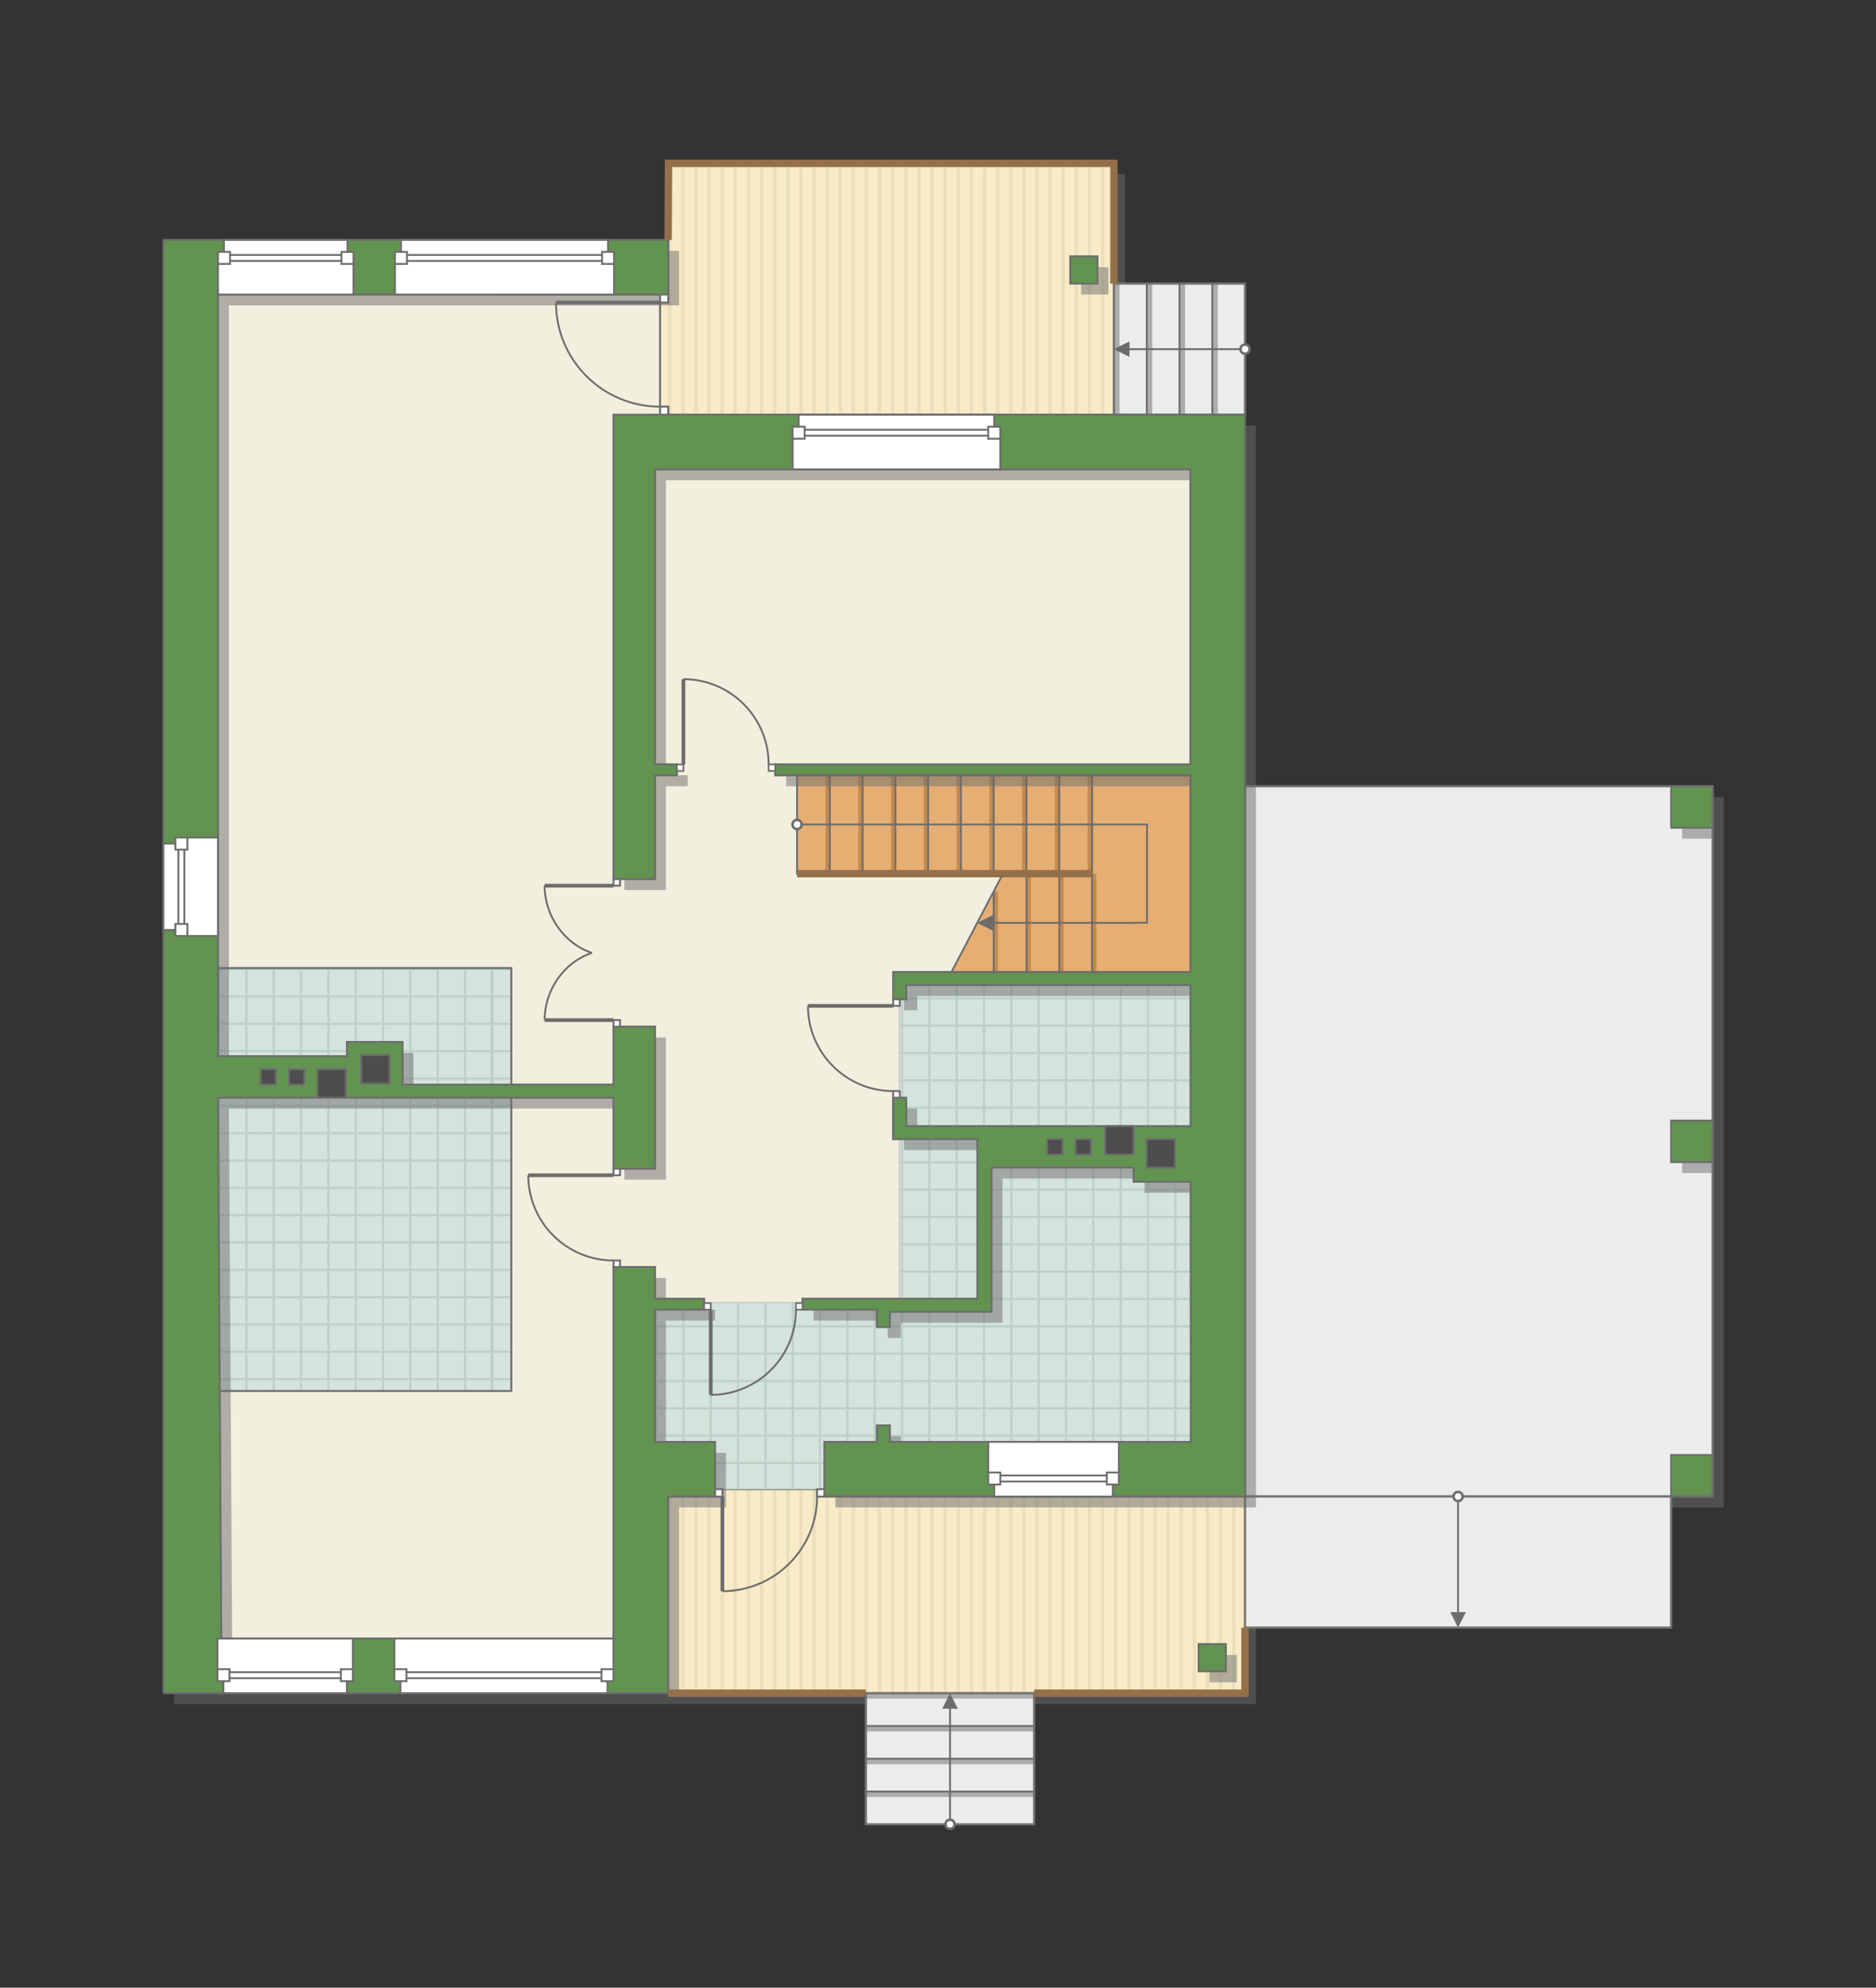 <?xml version="1.0" encoding="UTF-8"?>
<!DOCTYPE svg PUBLIC "-//W3C//DTD SVG 1.1//EN" "http://www.w3.org/Graphics/SVG/1.1/DTD/svg11.dtd">
<!-- Creator: CorelDRAW 2018 (64-Bit) -->
<svg xmlns="http://www.w3.org/2000/svg" xml:space="preserve" width="171.619mm" height="181.818mm" version="1.1" style="shape-rendering:geometricPrecision; text-rendering:geometricPrecision; image-rendering:optimizeQuality; fill-rule:evenodd; clip-rule:evenodd"
viewBox="0 0 5748.01 6089.6"
 xmlns:xlink="http://www.w3.org/1999/xlink">
 <rect x="0" y="0" width="5748.01" height="6089.6" fill="#333333" stroke="none"/>
 <defs>
  <style type="text/css">
   <![CDATA[
    .str4 {stroke:#6C6C6C;stroke-width:11.34;stroke-miterlimit:22.926}
    .str3 {stroke:#94704A;stroke-width:22.68;stroke-miterlimit:22.926}
    .str1 {stroke:#6C6C6C;stroke-width:5.67;stroke-miterlimit:22.926}
    .str0 {stroke:#C5C6C6;stroke-width:6.7;stroke-miterlimit:22.926}
    .str2 {stroke:#727271;stroke-width:6.7;stroke-miterlimit:22.926}
    .fil4 {fill:none}
    .fil13 {fill:#4D4D4D}
    .fil3 {fill:#EADEBC}
    .fil7 {fill:#EBECEC}
    .fil1 {fill:#F2EFDE}
    .fil2 {fill:#F8EBC7}
    .fil11 {fill:#C28B50}
    .fil10 {fill:#E6AE73}
    .fil12 {fill:#629351}
    .fil9 {fill:white}
    .fil6 {fill:#BCD1C7}
    .fil5 {fill:#D5E3DD}
    .fil8 {fill:#6C6C6C;fill-rule:nonzero}
    .fil0 {fill:#6C6C6C;fill-opacity:0.502}
   ]]>
  </style>
   <clipPath id="id0">
    <path d="M2048.3 500.5l1364.67 0 0 770.06 -1364.67 0 -1.17 -24.62 -24.54 0 0 -319.08 24.54 -0 1.17 -426.36zm-1.17 4084.28l166.28 -0 -0 -22.32 290.13 0 0 22.32 1311.16 0 0 602.6 -1767.56 0 0 -602.6z"/>
   </clipPath>
   <clipPath id="id1">
    <path d="M2756.81 3018.05l890.52 0 0 1399.37 -1121.48 0 0 145.04 -334.76 0 0 -145.04 -184.15 0 0 -425.19 749.87 0 0 -974.18z"/>
   </clipPath>
   <clipPath id="id2">
    <path d="M667.86 2965.96l898.58 0 0 1295.48 -898.58 0 0 -1295.48z"/>
   </clipPath>
 </defs>
 <g id="_01_x0020_-_x0020_полы">
  <polygon class="fil0" points="3848.18,2442.27 5281.01,2442.27 5281.01,4618.27 3848.18,4618.27 "/>
  <path class="fil0" d="M2081.8 533.99l1364.67 0 0 770.06 -1364.67 0 -1.17 -24.62 -24.54 0 0 -319.08 24.54 -0 1.17 -426.36zm-1.17 4084.28l166.28 -0 -0 -22.32 290.13 0 0 22.32 1311.16 0 0 602.6 -1767.56 0 0 -602.6z"/>
  <polygon class="fil1 str0" points="1879.73,1270.57 1879.73,2693.33 2006.94,2693.33 2006.94,2375.31 2073.89,2375.31 2073.89,2341.83 2006.94,2341.83 2006.94,1437.95 3647.32,1437.95 3647.32,2341.83 2375.2,2341.83 2375.2,2375.31 3647.32,2375.31 3647.32,2977.89 2736.75,2977.89 2736.72,3061.55 2756.81,3061.57 2756.81,3362.86 2736.49,3362.86 2736.49,3490.1 2756.81,3490.1 2756.81,3978.86 2458.9,3978.86 2458.9,3992.23 2157.59,3992.23 2157.59,3978.86 2006.94,3978.86 2006.94,3881.76 1879.73,3881.76 1879.73,5019.98 678.02,5019.98 673.37,4261.44 1566.44,4261.44 1566.44,3362.86 1879.73,3362.86 1879.73,3580.46 2006.94,3580.46 2006.94,3145.29 1879.73,3145.29 1879.73,3322.7 1566.44,3322.7 1566.44,2965.96 667.86,2965.96 667.86,902.31 2022.58,902.31 2022.58,1270.49 "/>
  <g>
  </g>
  <g style="clip-path:url(#id0)">
   <g>
    <g id="_2446068925152">
     <rect class="fil2" transform="matrix(6.80982E-15 -14.992 53.079 8.19662E-11 479.497 5187.38)" width="312.62" height="77.23"/>
     <rect class="fil3" transform="matrix(6.80982E-15 -14.992 0.13 2.00897E-13 479.497 5187.38)" width="312.62" height="77.23"/>
     <rect class="fil3" transform="matrix(6.80982E-15 -14.992 0.13 2.00897E-13 2890.98 5187.38)" width="312.62" height="77.23"/>
     <rect class="fil3" transform="matrix(6.80982E-15 -14.992 0.13 2.00897E-13 1082.37 5187.38)" width="312.62" height="77.23"/>
     <rect class="fil3" transform="matrix(6.80982E-15 -14.992 0.13 2.00897E-13 3493.86 5187.38)" width="312.62" height="77.23"/>
     <rect class="fil3" transform="matrix(6.80982E-15 -14.992 0.13 2.00897E-13 1685.24 5187.38)" width="312.62" height="77.23"/>
     <rect class="fil3" transform="matrix(6.80982E-15 -14.992 0.13 2.00897E-13 4096.73 5187.38)" width="312.62" height="77.23"/>
     <rect class="fil3" transform="matrix(6.80982E-15 -14.992 0.13 2.00897E-13 2288.11 5187.38)" width="312.62" height="77.23"/>
     <rect class="fil3" transform="matrix(6.80982E-15 -14.992 0.13 2.00897E-13 600.072 5187.38)" width="312.62" height="77.23"/>
     <rect class="fil3" transform="matrix(6.80982E-15 -14.992 0.13 2.00897E-13 3011.56 5187.38)" width="312.62" height="77.23"/>
     <rect class="fil3" transform="matrix(6.80982E-15 -14.992 0.13 2.00897E-13 1202.94 5187.38)" width="312.62" height="77.23"/>
     <rect class="fil3" transform="matrix(6.80982E-15 -14.992 0.13 2.00897E-13 3614.43 5187.38)" width="312.62" height="77.23"/>
     <rect class="fil3" transform="matrix(6.80982E-15 -14.992 0.13 2.00897E-13 1805.82 5187.38)" width="312.62" height="77.23"/>
     <rect class="fil3" transform="matrix(6.80982E-15 -14.992 0.13 2.00897E-13 4217.3 5187.38)" width="312.62" height="77.23"/>
     <rect class="fil3" transform="matrix(6.80982E-15 -14.992 0.13 2.00897E-13 2408.69 5187.38)" width="312.62" height="77.23"/>
     <rect class="fil3" transform="matrix(6.80982E-15 -14.992 0.13 2.00897E-13 720.646 5187.38)" width="312.62" height="77.23"/>
     <rect class="fil3" transform="matrix(6.80982E-15 -14.992 0.13 2.00897E-13 3132.13 5187.38)" width="312.62" height="77.23"/>
     <rect class="fil3" transform="matrix(6.80982E-15 -14.992 0.13 2.00897E-13 1323.52 5187.38)" width="312.62" height="77.23"/>
     <rect class="fil3" transform="matrix(6.80982E-15 -14.992 0.13 2.00897E-13 3735.01 5187.38)" width="312.62" height="77.23"/>
     <rect class="fil3" transform="matrix(6.80982E-15 -14.992 0.13 2.00897E-13 1926.39 5187.38)" width="312.62" height="77.23"/>
     <rect class="fil3" transform="matrix(6.80982E-15 -14.992 0.13 2.00897E-13 4337.88 5187.38)" width="312.62" height="77.23"/>
     <rect class="fil3" transform="matrix(6.80982E-15 -14.992 0.13 2.00897E-13 2529.26 5187.38)" width="312.62" height="77.23"/>
     <rect class="fil3" transform="matrix(6.80982E-15 -14.992 0.13 2.00897E-13 841.221 5187.38)" width="312.62" height="77.23"/>
     <rect class="fil3" transform="matrix(6.80982E-15 -14.992 0.13 2.00897E-13 3252.71 5187.38)" width="312.62" height="77.23"/>
     <rect class="fil3" transform="matrix(6.80982E-15 -14.992 0.13 2.00897E-13 1444.09 5187.38)" width="312.62" height="77.23"/>
     <rect class="fil3" transform="matrix(6.80982E-15 -14.992 0.13 2.00897E-13 3855.58 5187.38)" width="312.62" height="77.23"/>
     <rect class="fil3" transform="matrix(6.80982E-15 -14.992 0.13 2.00897E-13 2046.96 5187.38)" width="312.62" height="77.23"/>
     <rect class="fil3" transform="matrix(6.80982E-15 -14.992 0.13 2.00897E-13 4458.45 5187.38)" width="312.62" height="77.23"/>
     <rect class="fil3" transform="matrix(6.80982E-15 -14.992 0.13 2.00897E-13 2649.84 5187.38)" width="312.62" height="77.23"/>
     <rect class="fil3" transform="matrix(6.80982E-15 -14.992 0.13 2.00897E-13 961.795 5187.38)" width="312.62" height="77.23"/>
     <rect class="fil3" transform="matrix(6.80982E-15 -14.992 0.13 2.00897E-13 3373.28 5187.38)" width="312.62" height="77.23"/>
     <rect class="fil3" transform="matrix(6.80982E-15 -14.992 0.13 2.00897E-13 1564.67 5187.38)" width="312.62" height="77.23"/>
     <rect class="fil3" transform="matrix(6.80982E-15 -14.992 0.13 2.00897E-13 3976.15 5187.38)" width="312.62" height="77.23"/>
     <rect class="fil3" transform="matrix(6.80982E-15 -14.992 0.13 2.00897E-13 2167.54 5187.38)" width="312.62" height="77.23"/>
     <rect class="fil3" transform="matrix(6.80982E-15 -14.992 0.13 2.00897E-13 2770.41 5187.38)" width="312.62" height="77.23"/>
     <rect class="fil3" transform="matrix(6.80982E-15 -14.992 0.13 2.00897E-13 519.689 5187.38)" width="312.62" height="77.23"/>
     <rect class="fil3" transform="matrix(6.80982E-15 -14.992 0.13 2.00897E-13 2931.18 5187.38)" width="312.62" height="77.23"/>
     <rect class="fil3" transform="matrix(6.80982E-15 -14.992 0.13 2.00897E-13 1122.56 5187.38)" width="312.62" height="77.23"/>
     <rect class="fil3" transform="matrix(6.80982E-15 -14.992 0.13 2.00897E-13 3534.05 5187.38)" width="312.62" height="77.23"/>
     <rect class="fil3" transform="matrix(6.80982E-15 -14.992 0.13 2.00897E-13 1725.43 5187.38)" width="312.62" height="77.23"/>
     <rect class="fil3" transform="matrix(6.80982E-15 -14.992 0.13 2.00897E-13 4136.92 5187.38)" width="312.62" height="77.23"/>
     <rect class="fil3" transform="matrix(6.80982E-15 -14.992 0.13 2.00897E-13 2328.3 5187.38)" width="312.62" height="77.23"/>
     <rect class="fil3" transform="matrix(6.80982E-15 -14.992 0.13 2.00897E-13 640.263 5187.38)" width="312.62" height="77.23"/>
     <rect class="fil3" transform="matrix(6.80982E-15 -14.992 0.13 2.00897E-13 3051.75 5187.38)" width="312.62" height="77.23"/>
     <rect class="fil3" transform="matrix(6.80982E-15 -14.992 0.13 2.00897E-13 1243.14 5187.38)" width="312.62" height="77.23"/>
     <rect class="fil3" transform="matrix(6.80982E-15 -14.992 0.13 2.00897E-13 3654.62 5187.38)" width="312.62" height="77.23"/>
     <rect class="fil3" transform="matrix(6.80982E-15 -14.992 0.13 2.00897E-13 1846.01 5187.38)" width="312.62" height="77.23"/>
     <rect class="fil3" transform="matrix(6.80982E-15 -14.992 0.13 2.00897E-13 4257.49 5187.38)" width="312.62" height="77.23"/>
     <rect class="fil3" transform="matrix(6.80982E-15 -14.992 0.13 2.00897E-13 2448.88 5187.38)" width="312.62" height="77.23"/>
     <rect class="fil3" transform="matrix(6.80982E-15 -14.992 0.13 2.00897E-13 760.838 5187.38)" width="312.62" height="77.23"/>
     <rect class="fil3" transform="matrix(6.80982E-15 -14.992 0.13 2.00897E-13 3172.33 5187.38)" width="312.62" height="77.23"/>
     <rect class="fil3" transform="matrix(6.80982E-15 -14.992 0.13 2.00897E-13 1363.71 5187.38)" width="312.62" height="77.23"/>
     <rect class="fil3" transform="matrix(6.80982E-15 -14.992 0.13 2.00897E-13 3775.2 5187.38)" width="312.62" height="77.23"/>
     <rect class="fil3" transform="matrix(6.80982E-15 -14.992 0.13 2.00897E-13 1966.58 5187.38)" width="312.62" height="77.23"/>
     <rect class="fil3" transform="matrix(6.80982E-15 -14.992 0.13 2.00897E-13 4378.07 5187.38)" width="312.62" height="77.23"/>
     <rect class="fil3" transform="matrix(6.80982E-15 -14.992 0.13 2.00897E-13 2569.45 5187.38)" width="312.62" height="77.23"/>
     <rect class="fil3" transform="matrix(6.80982E-15 -14.992 0.13 2.00897E-13 881.412 5187.38)" width="312.62" height="77.23"/>
     <rect class="fil3" transform="matrix(6.80982E-15 -14.992 0.13 2.00897E-13 3292.9 5187.38)" width="312.62" height="77.23"/>
     <rect class="fil3" transform="matrix(6.80982E-15 -14.992 0.13 2.00897E-13 1484.28 5187.38)" width="312.62" height="77.23"/>
     <rect class="fil3" transform="matrix(6.80982E-15 -14.992 0.13 2.00897E-13 3895.77 5187.38)" width="312.62" height="77.23"/>
     <rect class="fil3" transform="matrix(6.80982E-15 -14.992 0.13 2.00897E-13 2087.16 5187.38)" width="312.62" height="77.23"/>
     <rect class="fil3" transform="matrix(6.80982E-15 -14.992 0.13 2.00897E-13 4498.64 5187.38)" width="312.62" height="77.23"/>
     <rect class="fil3" transform="matrix(6.80982E-15 -14.992 0.13 2.00897E-13 2690.03 5187.38)" width="312.62" height="77.23"/>
     <rect class="fil3" transform="matrix(6.80982E-15 -14.992 0.13 2.00897E-13 1001.99 5187.38)" width="312.62" height="77.23"/>
     <rect class="fil3" transform="matrix(6.80982E-15 -14.992 0.13 2.00897E-13 3413.47 5187.38)" width="312.62" height="77.23"/>
     <rect class="fil3" transform="matrix(6.80982E-15 -14.992 0.13 2.00897E-13 1604.86 5187.38)" width="312.62" height="77.23"/>
     <rect class="fil3" transform="matrix(6.80982E-15 -14.992 0.13 2.00897E-13 4016.35 5187.38)" width="312.62" height="77.23"/>
     <rect class="fil3" transform="matrix(6.80982E-15 -14.992 0.13 2.00897E-13 2207.73 5187.38)" width="312.62" height="77.23"/>
     <rect class="fil3" transform="matrix(6.80982E-15 -14.992 0.13 2.00897E-13 2810.6 5187.38)" width="312.62" height="77.23"/>
     <rect class="fil3" transform="matrix(6.80982E-15 -14.992 0.13 2.00897E-13 559.88 5187.38)" width="312.62" height="77.23"/>
     <rect class="fil3" transform="matrix(6.80982E-15 -14.992 0.13 2.00897E-13 2971.37 5187.38)" width="312.62" height="77.23"/>
     <rect class="fil3" transform="matrix(6.80982E-15 -14.992 0.13 2.00897E-13 1162.75 5187.38)" width="312.62" height="77.23"/>
     <rect class="fil3" transform="matrix(6.80982E-15 -14.992 0.13 2.00897E-13 3574.24 5187.38)" width="312.62" height="77.23"/>
     <rect class="fil3" transform="matrix(6.80982E-15 -14.992 0.13 2.00897E-13 1765.62 5187.38)" width="312.62" height="77.23"/>
     <rect class="fil3" transform="matrix(6.80982E-15 -14.992 0.13 2.00897E-13 4177.11 5187.38)" width="312.62" height="77.23"/>
     <rect class="fil3" transform="matrix(6.80982E-15 -14.992 0.13 2.00897E-13 2368.5 5187.38)" width="312.62" height="77.23"/>
     <rect class="fil3" transform="matrix(6.80982E-15 -14.992 0.13 2.00897E-13 680.455 5187.38)" width="312.62" height="77.23"/>
     <rect class="fil3" transform="matrix(6.80982E-15 -14.992 0.13 2.00897E-13 3091.94 5187.38)" width="312.62" height="77.23"/>
     <rect class="fil3" transform="matrix(6.80982E-15 -14.992 0.13 2.00897E-13 1283.33 5187.38)" width="312.62" height="77.23"/>
     <rect class="fil3" transform="matrix(6.80982E-15 -14.992 0.13 2.00897E-13 3694.81 5187.38)" width="312.62" height="77.23"/>
     <rect class="fil3" transform="matrix(6.80982E-15 -14.992 0.13 2.00897E-13 1886.2 5187.38)" width="312.62" height="77.23"/>
     <rect class="fil3" transform="matrix(6.80982E-15 -14.992 0.13 2.00897E-13 4297.69 5187.38)" width="312.62" height="77.23"/>
     <rect class="fil3" transform="matrix(6.80982E-15 -14.992 0.13 2.00897E-13 2489.07 5187.38)" width="312.62" height="77.23"/>
     <rect class="fil3" transform="matrix(6.80982E-15 -14.992 0.13 2.00897E-13 801.029 5187.38)" width="312.62" height="77.23"/>
     <rect class="fil3" transform="matrix(6.80982E-15 -14.992 0.13 2.00897E-13 3212.52 5187.38)" width="312.62" height="77.23"/>
     <rect class="fil3" transform="matrix(6.80982E-15 -14.992 0.13 2.00897E-13 1403.9 5187.38)" width="312.62" height="77.23"/>
     <rect class="fil3" transform="matrix(6.80982E-15 -14.992 0.13 2.00897E-13 3815.39 5187.38)" width="312.62" height="77.23"/>
     <rect class="fil3" transform="matrix(6.80982E-15 -14.992 0.13 2.00897E-13 2006.77 5187.38)" width="312.62" height="77.23"/>
     <rect class="fil3" transform="matrix(6.80982E-15 -14.992 0.13 2.00897E-13 4418.26 5187.38)" width="312.62" height="77.23"/>
     <rect class="fil3" transform="matrix(6.80982E-15 -14.992 0.13 2.00897E-13 2609.64 5187.38)" width="312.62" height="77.23"/>
     <rect class="fil3" transform="matrix(6.80982E-15 -14.992 0.13 2.00897E-13 921.604 5187.38)" width="312.62" height="77.23"/>
     <rect class="fil3" transform="matrix(6.80982E-15 -14.992 0.13 2.00897E-13 3333.09 5187.38)" width="312.62" height="77.23"/>
     <rect class="fil3" transform="matrix(6.80982E-15 -14.992 0.13 2.00897E-13 1524.48 5187.38)" width="312.62" height="77.23"/>
     <rect class="fil3" transform="matrix(6.80982E-15 -14.992 0.13 2.00897E-13 3935.96 5187.38)" width="312.62" height="77.23"/>
     <rect class="fil3" transform="matrix(6.80982E-15 -14.992 0.13 2.00897E-13 2127.35 5187.38)" width="312.62" height="77.23"/>
     <rect class="fil3" transform="matrix(6.80982E-15 -14.992 0.13 2.00897E-13 4538.83 5187.38)" width="312.62" height="77.23"/>
     <rect class="fil3" transform="matrix(6.80982E-15 -14.992 0.13 2.00897E-13 2730.22 5187.38)" width="312.62" height="77.23"/>
     <rect class="fil3" transform="matrix(6.80982E-15 -14.992 0.13 2.00897E-13 1042.18 5187.38)" width="312.62" height="77.23"/>
     <rect class="fil3" transform="matrix(6.80982E-15 -14.992 0.13 2.00897E-13 3453.67 5187.38)" width="312.62" height="77.23"/>
     <rect class="fil3" transform="matrix(6.80982E-15 -14.992 0.13 2.00897E-13 1645.05 5187.38)" width="312.62" height="77.23"/>
     <rect class="fil3" transform="matrix(6.80982E-15 -14.992 0.13 2.00897E-13 4056.54 5187.38)" width="312.62" height="77.23"/>
     <rect class="fil3" transform="matrix(6.80982E-15 -14.992 0.13 2.00897E-13 2247.92 5187.38)" width="312.62" height="77.23"/>
     <rect class="fil3" transform="matrix(6.80982E-15 -14.992 0.13 2.00897E-13 2850.79 5187.38)" width="312.62" height="77.23"/>
    </g>
   </g>
  </g>
  <path class="fil4 str1" d="M2048.3 500.5l1364.67 0 0 770.06 -1364.67 0 -1.17 -24.62 -24.54 0 0 -319.08 24.54 -0 1.17 -426.36zm-1.17 4084.28l166.28 -0 -0 -22.32 290.13 0 0 22.32 1311.16 0 0 602.6 -1767.56 0 0 -602.6z"/>
  <g>
  </g>
  <g style="clip-path:url(#id1)">
   <g>
    <g>
     <rect class="fil5" x="2006.94" y="3725.14" width="837.32" height="837.32"/>
     <path class="fil6" d="M2006.94 3725.14l6.7 0 77.03 0 6.7 0 77.03 0 6.7 0 77.03 0 6.7 0 77.03 0 6.7 0 77.03 0 6.7 0 77.03 0 6.7 0 77.03 0 6.7 0 77.03 0 6.7 0 77.03 0 6.7 0 77.03 0 0 6.7 -77.03 0 0 77.03 77.03 0 0 6.7 -77.03 0 0 77.03 77.03 0 0 6.7 -77.03 0 0 77.03 77.03 0 0 6.7 -77.03 0 0 77.03 77.03 0 0 6.7 -77.03 0 0 77.03 77.03 0 0 6.7 -77.03 0 0 77.03 77.03 0 0 6.7 -77.03 0 0 77.03 77.03 0 0 6.7 -77.03 0 0 77.03 77.03 0 0 6.7 -77.03 0 0 77.03 77.03 0 0 6.7 -77.03 0 0 77.03 -6.7 0 0 -77.03 -77.03 0 0 77.03 -6.7 0 0 -77.03 -77.03 0 0 77.03 -6.7 0 0 -77.03 -77.03 0 0 77.03 -6.7 0 0 -77.03 -77.03 0 0 77.03 -6.7 0 0 -77.03 -77.03 0 0 77.03 -6.7 0 0 -77.03 -77.03 0 0 77.03 -6.7 0 0 -77.03 -77.03 0 0 77.03 -6.7 0 0 -77.03 -77.03 0 0 77.03 -6.7 0 0 -77.03 -77.03 0 0 77.03 -6.7 0 0 -77.03 0 -6.7 0 -77.03 0 -6.7 0 -77.03 0 -6.7 0 -77.03 0 -6.7 0 -77.03 0 -6.7 0 -77.03 0 -6.7 0 -77.03 0 -6.7 0 -77.03 0 -6.7 0 -77.03 0 -6.7 0 -77.03 0 -6.7zm6.7 6.7l0 77.03 77.03 0 0 -77.03 -77.03 0zm0 83.73l0 77.03 77.03 0 0 -77.03 -77.03 0zm0 83.73l0 77.03 77.03 0 0 -77.03 -77.03 0zm0 83.73l0 77.03 77.03 0 0 -77.03 -77.03 0zm0 83.73l0 77.03 77.03 0 0 -77.03 -77.03 0zm0 83.73l0 77.03 77.03 0 0 -77.03 -77.03 0zm0 83.73l0 77.03 77.03 0 0 -77.03 -77.03 0zm0 83.73l0 77.03 77.03 0 0 -77.03 -77.03 0zm0 83.73l0 77.03 77.03 0 0 -77.03 -77.03 0zm83.73 77.03l77.03 0 0 -77.03 -77.03 0 0 77.03zm83.73 0l77.03 0 0 -77.03 -77.03 0 0 77.03zm83.73 0l77.03 0 0 -77.03 -77.03 0 0 77.03zm83.73 0l77.03 0 0 -77.03 -77.03 0 0 77.03zm83.73 0l77.03 0 0 -77.03 -77.03 0 0 77.03zm83.73 0l77.03 0 0 -77.03 -77.03 0 0 77.03zm83.73 0l77.03 0 0 -77.03 -77.03 0 0 77.03zm83.73 0l77.03 0 0 -77.03 -77.03 0 0 77.03zm-586.13 -83.73l77.03 0 0 -77.03 -77.03 0 0 77.03zm83.73 0l77.03 0 0 -77.03 -77.03 0 0 77.03zm83.73 0l77.03 0 0 -77.03 -77.03 0 0 77.03zm83.73 0l77.03 0 0 -77.03 -77.03 0 0 77.03zm83.73 0l77.03 0 0 -77.03 -77.03 0 0 77.03zm83.73 0l77.03 0 0 -77.03 -77.03 0 0 77.03zm83.73 0l77.03 0 0 -77.03 -77.03 0 0 77.03zm83.73 0l77.03 0 0 -77.03 -77.03 0 0 77.03zm-586.13 -83.73l77.03 0 0 -77.03 -77.03 0 0 77.03zm83.73 0l77.03 0 0 -77.03 -77.03 0 0 77.03zm83.73 0l77.03 0 0 -77.03 -77.03 0 0 77.03zm83.73 0l77.03 0 0 -77.03 -77.03 0 0 77.03zm83.73 0l77.03 0 0 -77.03 -77.03 0 0 77.03zm83.73 0l77.03 0 0 -77.03 -77.03 0 0 77.03zm83.73 0l77.03 0 0 -77.03 -77.03 0 0 77.03zm83.73 0l77.03 0 0 -77.03 -77.03 0 0 77.03zm-586.13 -83.73l77.03 0 0 -77.03 -77.03 0 0 77.03zm83.73 0l77.03 0 0 -77.03 -77.03 0 0 77.03zm83.73 0l77.03 0 0 -77.03 -77.03 0 0 77.03zm83.73 0l77.03 0 0 -77.03 -77.03 0 0 77.03zm83.73 0l77.03 0 0 -77.03 -77.03 0 0 77.03zm83.73 0l77.03 0 0 -77.03 -77.03 0 0 77.03zm83.73 0l77.03 0 0 -77.03 -77.03 0 0 77.03zm83.73 0l77.03 0 0 -77.03 -77.03 0 0 77.03zm-586.13 -83.73l77.03 0 0 -77.03 -77.03 0 0 77.03zm83.73 0l77.03 0 0 -77.03 -77.03 0 0 77.03zm83.73 0l77.03 0 0 -77.03 -77.03 0 0 77.03zm83.73 0l77.03 0 0 -77.03 -77.03 0 0 77.03zm83.73 0l77.03 0 0 -77.03 -77.03 0 0 77.03zm83.73 0l77.03 0 0 -77.03 -77.03 0 0 77.03zm83.73 0l77.03 0 0 -77.03 -77.03 0 0 77.03zm83.73 0l77.03 0 0 -77.03 -77.03 0 0 77.03zm-586.13 -83.73l77.03 0 0 -77.03 -77.03 0 0 77.03zm83.73 0l77.03 0 0 -77.03 -77.03 0 0 77.03zm83.73 0l77.03 0 0 -77.03 -77.03 0 0 77.03zm83.73 0l77.03 0 0 -77.03 -77.03 0 0 77.03zm83.73 0l77.03 0 0 -77.03 -77.03 0 0 77.03zm83.73 0l77.03 0 0 -77.03 -77.03 0 0 77.03zm83.73 0l77.03 0 0 -77.03 -77.03 0 0 77.03zm83.73 0l77.03 0 0 -77.03 -77.03 0 0 77.03zm-586.13 -83.73l77.03 0 0 -77.03 -77.03 0 0 77.03zm83.73 0l77.03 0 0 -77.03 -77.03 0 0 77.03zm83.73 0l77.03 0 0 -77.03 -77.03 0 0 77.03zm83.73 0l77.03 0 0 -77.03 -77.03 0 0 77.03zm83.73 0l77.03 0 0 -77.03 -77.03 0 0 77.03zm83.73 0l77.03 0 0 -77.03 -77.03 0 0 77.03zm83.73 0l77.03 0 0 -77.03 -77.03 0 0 77.03zm83.73 0l77.03 0 0 -77.03 -77.03 0 0 77.03zm-586.13 -83.73l77.03 0 0 -77.03 -77.03 0 0 77.03zm83.73 0l77.03 0 0 -77.03 -77.03 0 0 77.03zm83.73 0l77.03 0 0 -77.03 -77.03 0 0 77.03zm83.73 0l77.03 0 0 -77.03 -77.03 0 0 77.03zm83.73 0l77.03 0 0 -77.03 -77.03 0 0 77.03zm83.73 0l77.03 0 0 -77.03 -77.03 0 0 77.03zm83.73 0l77.03 0 0 -77.03 -77.03 0 0 77.03zm83.73 0l77.03 0 0 -77.03 -77.03 0 0 77.03zm-586.13 -83.73l77.03 0 0 -77.03 -77.03 0 0 77.03zm83.73 0l77.03 0 0 -77.03 -77.03 0 0 77.03zm83.73 0l77.03 0 0 -77.03 -77.03 0 0 77.03zm83.73 0l77.03 0 0 -77.03 -77.03 0 0 77.03zm83.73 0l77.03 0 0 -77.03 -77.03 0 0 77.03zm83.73 0l77.03 0 0 -77.03 -77.03 0 0 77.03zm83.73 0l77.03 0 0 -77.03 -77.03 0 0 77.03zm83.73 0l77.03 0 0 -77.03 -77.03 0 0 77.03z"/>
    </g>
    <g>
     <rect class="fil5" x="2006.94" y="2887.81" width="837.32" height="837.32"/>
     <path class="fil6" d="M2006.94 2887.81l6.7 0 77.03 0 6.7 0 77.03 0 6.7 0 77.03 0 6.7 0 77.03 0 6.7 0 77.03 0 6.7 0 77.03 0 6.7 0 77.03 0 6.7 0 77.03 0 6.7 0 77.03 0 6.7 0 77.03 0 0 6.7 -77.03 0 0 77.03 77.03 0 0 6.7 -77.03 0 0 77.03 77.03 0 0 6.7 -77.03 0 0 77.03 77.03 0 0 6.7 -77.03 0 0 77.03 77.03 0 0 6.7 -77.03 0 0 77.03 77.03 0 0 6.7 -77.03 0 0 77.03 77.03 0 0 6.7 -77.03 0 0 77.03 77.03 0 0 6.7 -77.03 0 0 77.03 77.03 0 0 6.7 -77.03 0 0 77.03 77.03 0 0 6.7 -77.03 0 0 77.03 -6.7 0 0 -77.03 -77.03 0 0 77.03 -6.7 0 0 -77.03 -77.03 0 0 77.03 -6.7 0 0 -77.03 -77.03 0 0 77.03 -6.7 0 0 -77.03 -77.03 0 0 77.03 -6.7 0 0 -77.03 -77.03 0 0 77.03 -6.7 0 0 -77.03 -77.03 0 0 77.03 -6.7 0 0 -77.03 -77.03 0 0 77.03 -6.7 0 0 -77.03 -77.03 0 0 77.03 -6.7 0 0 -77.03 -77.03 0 0 77.03 -6.7 0 0 -77.03 0 -6.7 0 -77.03 0 -6.7 0 -77.03 0 -6.7 0 -77.03 0 -6.7 0 -77.03 0 -6.7 0 -77.03 0 -6.7 0 -77.03 0 -6.7 0 -77.03 0 -6.7 0 -77.03 0 -6.7 0 -77.03 0 -6.7zm6.7 6.7l0 77.03 77.03 0 0 -77.03 -77.03 0zm0 83.73l0 77.03 77.03 0 0 -77.03 -77.03 0zm0 83.73l0 77.03 77.03 0 0 -77.03 -77.03 0zm0 83.73l0 77.03 77.03 0 0 -77.03 -77.03 0zm0 83.73l0 77.03 77.03 0 0 -77.03 -77.03 0zm0 83.73l0 77.03 77.03 0 0 -77.03 -77.03 0zm0 83.73l0 77.03 77.03 0 0 -77.03 -77.03 0zm0 83.73l0 77.03 77.03 0 0 -77.03 -77.03 0zm0 83.73l0 77.03 77.03 0 0 -77.03 -77.03 0zm83.73 77.03l77.03 0 0 -77.03 -77.03 0 0 77.03zm83.73 0l77.03 0 0 -77.03 -77.03 0 0 77.03zm83.73 0l77.03 0 0 -77.03 -77.03 0 0 77.03zm83.73 0l77.03 0 0 -77.03 -77.03 0 0 77.03zm83.73 0l77.03 0 0 -77.03 -77.03 0 0 77.03zm83.73 0l77.03 0 0 -77.03 -77.03 0 0 77.03zm83.73 0l77.03 0 0 -77.03 -77.03 0 0 77.03zm83.73 0l77.03 0 0 -77.03 -77.03 0 0 77.03zm-586.13 -83.73l77.03 0 0 -77.03 -77.03 0 0 77.03zm83.73 0l77.03 0 0 -77.03 -77.03 0 0 77.03zm83.73 0l77.03 0 0 -77.03 -77.03 0 0 77.03zm83.73 0l77.03 0 0 -77.03 -77.03 0 0 77.03zm83.73 0l77.03 0 0 -77.03 -77.03 0 0 77.03zm83.73 0l77.03 0 0 -77.03 -77.03 0 0 77.03zm83.73 0l77.03 0 0 -77.03 -77.03 0 0 77.03zm83.73 0l77.03 0 0 -77.03 -77.03 0 0 77.03zm-586.13 -83.73l77.03 0 0 -77.03 -77.03 0 0 77.03zm83.73 0l77.03 0 0 -77.03 -77.03 0 0 77.03zm83.73 0l77.03 0 0 -77.03 -77.03 0 0 77.03zm83.73 0l77.03 0 0 -77.03 -77.03 0 0 77.03zm83.73 0l77.03 0 0 -77.03 -77.03 0 0 77.03zm83.73 0l77.03 0 0 -77.03 -77.03 0 0 77.03zm83.73 0l77.03 0 0 -77.03 -77.03 0 0 77.03zm83.73 0l77.03 0 0 -77.03 -77.03 0 0 77.03zm-586.13 -83.73l77.03 0 0 -77.03 -77.03 0 0 77.03zm83.73 0l77.03 0 0 -77.03 -77.03 0 0 77.03zm83.73 0l77.03 0 0 -77.03 -77.03 0 0 77.03zm83.73 0l77.03 0 0 -77.03 -77.03 0 0 77.03zm83.73 0l77.03 0 0 -77.03 -77.03 0 0 77.03zm83.73 0l77.03 0 0 -77.03 -77.03 0 0 77.03zm83.73 0l77.03 0 0 -77.03 -77.03 0 0 77.03zm83.73 0l77.03 0 0 -77.03 -77.03 0 0 77.03zm-586.13 -83.73l77.03 0 0 -77.03 -77.03 0 0 77.03zm83.73 0l77.03 0 0 -77.03 -77.03 0 0 77.03zm83.73 0l77.03 0 0 -77.03 -77.03 0 0 77.03zm83.73 0l77.03 0 0 -77.03 -77.03 0 0 77.03zm83.73 0l77.03 0 0 -77.03 -77.03 0 0 77.03zm83.73 0l77.03 0 0 -77.03 -77.03 0 0 77.03zm83.73 0l77.03 0 0 -77.03 -77.03 0 0 77.03zm83.73 0l77.03 0 0 -77.03 -77.03 0 0 77.03zm-586.13 -83.73l77.03 0 0 -77.03 -77.03 0 0 77.03zm83.73 0l77.03 0 0 -77.03 -77.03 0 0 77.03zm83.73 0l77.03 0 0 -77.03 -77.03 0 0 77.03zm83.73 0l77.03 0 0 -77.03 -77.03 0 0 77.03zm83.73 0l77.03 0 0 -77.03 -77.03 0 0 77.03zm83.73 0l77.03 0 0 -77.03 -77.03 0 0 77.03zm83.73 0l77.03 0 0 -77.03 -77.03 0 0 77.03zm83.73 0l77.03 0 0 -77.03 -77.03 0 0 77.03zm-586.13 -83.73l77.03 0 0 -77.03 -77.03 0 0 77.03zm83.73 0l77.03 0 0 -77.03 -77.03 0 0 77.03zm83.73 0l77.03 0 0 -77.03 -77.03 0 0 77.03zm83.73 0l77.03 0 0 -77.03 -77.03 0 0 77.03zm83.73 0l77.03 0 0 -77.03 -77.03 0 0 77.03zm83.73 0l77.03 0 0 -77.03 -77.03 0 0 77.03zm83.73 0l77.03 0 0 -77.03 -77.03 0 0 77.03zm83.73 0l77.03 0 0 -77.03 -77.03 0 0 77.03zm-586.13 -83.73l77.03 0 0 -77.03 -77.03 0 0 77.03zm83.73 0l77.03 0 0 -77.03 -77.03 0 0 77.03zm83.73 0l77.03 0 0 -77.03 -77.03 0 0 77.03zm83.73 0l77.03 0 0 -77.03 -77.03 0 0 77.03zm83.73 0l77.03 0 0 -77.03 -77.03 0 0 77.03zm83.73 0l77.03 0 0 -77.03 -77.03 0 0 77.03zm83.73 0l77.03 0 0 -77.03 -77.03 0 0 77.03zm83.73 0l77.03 0 0 -77.03 -77.03 0 0 77.03zm-586.13 -83.73l77.03 0 0 -77.03 -77.03 0 0 77.03zm83.73 0l77.03 0 0 -77.03 -77.03 0 0 77.03zm83.73 0l77.03 0 0 -77.03 -77.03 0 0 77.03zm83.73 0l77.03 0 0 -77.03 -77.03 0 0 77.03zm83.73 0l77.03 0 0 -77.03 -77.03 0 0 77.03zm83.73 0l77.03 0 0 -77.03 -77.03 0 0 77.03zm83.73 0l77.03 0 0 -77.03 -77.03 0 0 77.03zm83.73 0l77.03 0 0 -77.03 -77.03 0 0 77.03z"/>
    </g>
    <g>
     <rect class="fil5" x="2844.26" y="3725.14" width="837.32" height="837.32"/>
     <path class="fil6" d="M2844.26 3725.14l6.7 0 77.03 0 6.7 0 77.03 0 6.7 0 77.03 0 6.7 0 77.03 0 6.7 0 77.03 0 6.7 0 77.03 0 6.7 0 77.03 0 6.7 0 77.03 0 6.7 0 77.03 0 6.7 0 77.03 0 0 6.7 -77.03 0 0 77.03 77.03 0 0 6.7 -77.03 0 0 77.03 77.03 0 0 6.7 -77.03 0 0 77.03 77.03 0 0 6.7 -77.03 0 0 77.03 77.03 0 0 6.7 -77.03 0 0 77.03 77.03 0 0 6.7 -77.03 0 0 77.03 77.03 0 0 6.7 -77.03 0 0 77.03 77.03 0 0 6.7 -77.03 0 0 77.03 77.03 0 0 6.7 -77.03 0 0 77.03 77.03 0 0 6.7 -77.03 0 0 77.03 -6.7 0 0 -77.03 -77.03 0 0 77.03 -6.7 0 0 -77.03 -77.03 0 0 77.03 -6.7 0 0 -77.03 -77.03 0 0 77.03 -6.7 0 0 -77.03 -77.03 0 0 77.03 -6.7 0 0 -77.03 -77.03 0 0 77.03 -6.7 0 0 -77.03 -77.03 0 0 77.03 -6.7 0 0 -77.03 -77.03 0 0 77.03 -6.7 0 0 -77.03 -77.03 0 0 77.03 -6.7 0 0 -77.03 -77.03 0 0 77.03 -6.7 0 0 -77.03 0 -6.7 0 -77.03 0 -6.7 0 -77.03 0 -6.7 0 -77.03 0 -6.7 0 -77.03 0 -6.7 0 -77.03 0 -6.7 0 -77.03 0 -6.7 0 -77.03 0 -6.7 0 -77.03 0 -6.7 0 -77.03 0 -6.7zm6.7 6.7l0 77.03 77.03 0 0 -77.03 -77.03 0zm0 83.73l0 77.03 77.03 0 0 -77.03 -77.03 0zm0 83.73l0 77.03 77.03 0 0 -77.03 -77.03 0zm0 83.73l0 77.03 77.03 0 0 -77.03 -77.03 0zm0 83.73l0 77.03 77.03 0 0 -77.03 -77.03 0zm0 83.73l0 77.03 77.03 0 0 -77.03 -77.03 0zm0 83.73l0 77.03 77.03 0 0 -77.03 -77.03 0zm0 83.73l0 77.03 77.03 0 0 -77.03 -77.03 0zm0 83.73l0 77.03 77.03 0 0 -77.03 -77.03 0zm83.73 77.03l77.03 0 0 -77.03 -77.03 0 0 77.03zm83.73 0l77.03 0 0 -77.03 -77.03 0 0 77.03zm83.73 0l77.03 0 0 -77.03 -77.03 0 0 77.03zm83.73 0l77.03 0 0 -77.03 -77.03 0 0 77.03zm83.73 0l77.03 0 0 -77.03 -77.03 0 0 77.03zm83.73 0l77.03 0 0 -77.03 -77.03 0 0 77.03zm83.73 0l77.03 0 0 -77.03 -77.03 0 0 77.03zm83.73 0l77.03 0 0 -77.03 -77.03 0 0 77.03zm-586.13 -83.73l77.03 0 0 -77.03 -77.03 0 0 77.03zm83.73 0l77.03 0 0 -77.03 -77.03 0 0 77.03zm83.73 0l77.03 0 0 -77.03 -77.03 0 0 77.03zm83.73 0l77.03 0 0 -77.03 -77.03 0 0 77.03zm83.73 0l77.03 0 0 -77.03 -77.03 0 0 77.03zm83.73 0l77.03 0 0 -77.03 -77.03 0 0 77.03zm83.73 0l77.03 0 0 -77.03 -77.03 0 0 77.03zm83.73 0l77.03 0 0 -77.03 -77.03 0 0 77.03zm-586.13 -83.73l77.03 0 0 -77.03 -77.03 0 0 77.03zm83.73 0l77.03 0 0 -77.03 -77.03 0 0 77.03zm83.73 0l77.03 0 0 -77.03 -77.03 0 0 77.03zm83.73 0l77.03 0 0 -77.03 -77.03 0 0 77.03zm83.73 0l77.03 0 0 -77.03 -77.03 0 0 77.03zm83.73 0l77.03 0 0 -77.03 -77.03 0 0 77.03zm83.73 0l77.03 0 0 -77.03 -77.03 0 0 77.03zm83.73 0l77.03 0 0 -77.03 -77.03 0 0 77.03zm-586.13 -83.73l77.03 0 0 -77.03 -77.03 0 0 77.03zm83.73 0l77.03 0 0 -77.03 -77.03 0 0 77.03zm83.73 0l77.03 0 0 -77.03 -77.03 0 0 77.03zm83.73 0l77.03 0 0 -77.03 -77.03 0 0 77.03zm83.73 0l77.03 0 0 -77.03 -77.03 0 0 77.03zm83.73 0l77.03 0 0 -77.03 -77.03 0 0 77.03zm83.73 0l77.03 0 0 -77.03 -77.03 0 0 77.03zm83.73 0l77.03 0 0 -77.03 -77.03 0 0 77.03zm-586.13 -83.73l77.03 0 0 -77.03 -77.03 0 0 77.03zm83.73 0l77.03 0 0 -77.03 -77.03 0 0 77.03zm83.73 0l77.03 0 0 -77.03 -77.03 0 0 77.03zm83.73 0l77.03 0 0 -77.03 -77.03 0 0 77.03zm83.73 0l77.03 0 0 -77.03 -77.03 0 0 77.03zm83.73 0l77.03 0 0 -77.03 -77.03 0 0 77.03zm83.73 0l77.03 0 0 -77.03 -77.03 0 0 77.03zm83.73 0l77.03 0 0 -77.03 -77.03 0 0 77.03zm-586.13 -83.73l77.03 0 0 -77.03 -77.03 0 0 77.03zm83.73 0l77.03 0 0 -77.03 -77.03 0 0 77.03zm83.73 0l77.03 0 0 -77.03 -77.03 0 0 77.03zm83.73 0l77.03 0 0 -77.03 -77.03 0 0 77.03zm83.73 0l77.03 0 0 -77.03 -77.03 0 0 77.03zm83.73 0l77.03 0 0 -77.03 -77.03 0 0 77.03zm83.73 0l77.03 0 0 -77.03 -77.03 0 0 77.03zm83.73 0l77.03 0 0 -77.03 -77.03 0 0 77.03zm-586.13 -83.73l77.03 0 0 -77.03 -77.03 0 0 77.03zm83.73 0l77.03 0 0 -77.03 -77.03 0 0 77.03zm83.73 0l77.03 0 0 -77.03 -77.03 0 0 77.03zm83.73 0l77.03 0 0 -77.03 -77.03 0 0 77.03zm83.73 0l77.03 0 0 -77.03 -77.03 0 0 77.03zm83.73 0l77.03 0 0 -77.03 -77.03 0 0 77.03zm83.73 0l77.03 0 0 -77.03 -77.03 0 0 77.03zm83.73 0l77.03 0 0 -77.03 -77.03 0 0 77.03zm-586.13 -83.73l77.03 0 0 -77.03 -77.03 0 0 77.03zm83.73 0l77.03 0 0 -77.03 -77.03 0 0 77.03zm83.73 0l77.03 0 0 -77.03 -77.03 0 0 77.03zm83.73 0l77.03 0 0 -77.03 -77.03 0 0 77.03zm83.73 0l77.03 0 0 -77.03 -77.03 0 0 77.03zm83.73 0l77.03 0 0 -77.03 -77.03 0 0 77.03zm83.73 0l77.03 0 0 -77.03 -77.03 0 0 77.03zm83.73 0l77.03 0 0 -77.03 -77.03 0 0 77.03zm-586.13 -83.73l77.03 0 0 -77.03 -77.03 0 0 77.03zm83.73 0l77.03 0 0 -77.03 -77.03 0 0 77.03zm83.73 0l77.03 0 0 -77.03 -77.03 0 0 77.03zm83.73 0l77.03 0 0 -77.03 -77.03 0 0 77.03zm83.73 0l77.03 0 0 -77.03 -77.03 0 0 77.03zm83.73 0l77.03 0 0 -77.03 -77.03 0 0 77.03zm83.73 0l77.03 0 0 -77.03 -77.03 0 0 77.03zm83.73 0l77.03 0 0 -77.03 -77.03 0 0 77.03z"/>
    </g>
    <g>
     <rect class="fil5" x="2844.26" y="2887.81" width="837.32" height="837.32"/>
     <path class="fil6" d="M2844.26 2887.81l6.7 0 77.03 0 6.7 0 77.03 0 6.7 0 77.03 0 6.7 0 77.03 0 6.7 0 77.03 0 6.7 0 77.03 0 6.7 0 77.03 0 6.7 0 77.03 0 6.7 0 77.03 0 6.7 0 77.03 0 0 6.7 -77.03 0 0 77.03 77.03 0 0 6.7 -77.03 0 0 77.03 77.03 0 0 6.7 -77.03 0 0 77.03 77.03 0 0 6.7 -77.03 0 0 77.03 77.03 0 0 6.7 -77.03 0 0 77.03 77.03 0 0 6.7 -77.03 0 0 77.03 77.03 0 0 6.7 -77.03 0 0 77.03 77.03 0 0 6.7 -77.03 0 0 77.03 77.03 0 0 6.7 -77.03 0 0 77.03 77.03 0 0 6.7 -77.03 0 0 77.03 -6.7 0 0 -77.03 -77.03 0 0 77.03 -6.7 0 0 -77.03 -77.03 0 0 77.03 -6.7 0 0 -77.03 -77.03 0 0 77.03 -6.7 0 0 -77.03 -77.03 0 0 77.03 -6.7 0 0 -77.03 -77.03 0 0 77.03 -6.7 0 0 -77.03 -77.03 0 0 77.03 -6.7 0 0 -77.03 -77.03 0 0 77.03 -6.7 0 0 -77.03 -77.03 0 0 77.03 -6.7 0 0 -77.03 -77.03 0 0 77.03 -6.7 0 0 -77.03 0 -6.7 0 -77.03 0 -6.7 0 -77.03 0 -6.7 0 -77.03 0 -6.7 0 -77.03 0 -6.7 0 -77.03 0 -6.7 0 -77.03 0 -6.7 0 -77.03 0 -6.7 0 -77.03 0 -6.7 0 -77.03 0 -6.7zm6.7 6.7l0 77.03 77.03 0 0 -77.03 -77.03 0zm0 83.73l0 77.03 77.03 0 0 -77.03 -77.03 0zm0 83.73l0 77.03 77.03 0 0 -77.03 -77.03 0zm0 83.73l0 77.03 77.03 0 0 -77.03 -77.03 0zm0 83.73l0 77.03 77.03 0 0 -77.03 -77.03 0zm0 83.73l0 77.03 77.03 0 0 -77.03 -77.03 0zm0 83.73l0 77.03 77.03 0 0 -77.03 -77.03 0zm0 83.73l0 77.03 77.03 0 0 -77.03 -77.03 0zm0 83.73l0 77.03 77.03 0 0 -77.03 -77.03 0zm83.73 77.03l77.03 0 0 -77.03 -77.03 0 0 77.03zm83.73 0l77.03 0 0 -77.03 -77.03 0 0 77.03zm83.73 0l77.03 0 0 -77.03 -77.03 0 0 77.03zm83.73 0l77.03 0 0 -77.03 -77.03 0 0 77.03zm83.73 0l77.03 0 0 -77.03 -77.03 0 0 77.03zm83.73 0l77.03 0 0 -77.03 -77.03 0 0 77.03zm83.73 0l77.03 0 0 -77.03 -77.03 0 0 77.03zm83.73 0l77.03 0 0 -77.03 -77.03 0 0 77.03zm-586.13 -83.73l77.03 0 0 -77.03 -77.03 0 0 77.03zm83.73 0l77.03 0 0 -77.03 -77.03 0 0 77.03zm83.73 0l77.03 0 0 -77.03 -77.03 0 0 77.03zm83.73 0l77.03 0 0 -77.03 -77.03 0 0 77.03zm83.73 0l77.03 0 0 -77.03 -77.03 0 0 77.03zm83.73 0l77.03 0 0 -77.03 -77.03 0 0 77.03zm83.73 0l77.03 0 0 -77.03 -77.03 0 0 77.03zm83.73 0l77.03 0 0 -77.03 -77.03 0 0 77.03zm-586.13 -83.73l77.03 0 0 -77.03 -77.03 0 0 77.03zm83.73 0l77.03 0 0 -77.03 -77.03 0 0 77.03zm83.73 0l77.03 0 0 -77.03 -77.03 0 0 77.03zm83.73 0l77.03 0 0 -77.03 -77.03 0 0 77.03zm83.73 0l77.03 0 0 -77.03 -77.03 0 0 77.03zm83.73 0l77.03 0 0 -77.03 -77.03 0 0 77.03zm83.73 0l77.03 0 0 -77.03 -77.03 0 0 77.03zm83.73 0l77.03 0 0 -77.03 -77.03 0 0 77.03zm-586.13 -83.73l77.03 0 0 -77.03 -77.03 0 0 77.03zm83.73 0l77.03 0 0 -77.03 -77.03 0 0 77.03zm83.73 0l77.03 0 0 -77.03 -77.03 0 0 77.03zm83.73 0l77.03 0 0 -77.03 -77.03 0 0 77.03zm83.73 0l77.03 0 0 -77.03 -77.03 0 0 77.03zm83.73 0l77.03 0 0 -77.03 -77.03 0 0 77.03zm83.73 0l77.03 0 0 -77.03 -77.03 0 0 77.03zm83.73 0l77.03 0 0 -77.03 -77.03 0 0 77.03zm-586.13 -83.73l77.03 0 0 -77.03 -77.03 0 0 77.03zm83.73 0l77.03 0 0 -77.03 -77.03 0 0 77.03zm83.73 0l77.03 0 0 -77.03 -77.03 0 0 77.03zm83.73 0l77.03 0 0 -77.03 -77.03 0 0 77.03zm83.73 0l77.03 0 0 -77.03 -77.03 0 0 77.03zm83.73 0l77.03 0 0 -77.03 -77.03 0 0 77.03zm83.73 0l77.03 0 0 -77.03 -77.03 0 0 77.03zm83.73 0l77.03 0 0 -77.03 -77.03 0 0 77.03zm-586.13 -83.73l77.03 0 0 -77.03 -77.03 0 0 77.03zm83.73 0l77.03 0 0 -77.03 -77.03 0 0 77.03zm83.73 0l77.03 0 0 -77.03 -77.03 0 0 77.03zm83.73 0l77.03 0 0 -77.03 -77.03 0 0 77.03zm83.73 0l77.03 0 0 -77.03 -77.03 0 0 77.03zm83.73 0l77.03 0 0 -77.03 -77.03 0 0 77.03zm83.73 0l77.03 0 0 -77.03 -77.03 0 0 77.03zm83.73 0l77.03 0 0 -77.03 -77.03 0 0 77.03zm-586.13 -83.73l77.03 0 0 -77.03 -77.03 0 0 77.03zm83.73 0l77.03 0 0 -77.03 -77.03 0 0 77.03zm83.73 0l77.03 0 0 -77.03 -77.03 0 0 77.03zm83.73 0l77.03 0 0 -77.03 -77.03 0 0 77.03zm83.73 0l77.03 0 0 -77.03 -77.03 0 0 77.03zm83.73 0l77.03 0 0 -77.03 -77.03 0 0 77.03zm83.73 0l77.03 0 0 -77.03 -77.03 0 0 77.03zm83.73 0l77.03 0 0 -77.03 -77.03 0 0 77.03zm-586.13 -83.73l77.03 0 0 -77.03 -77.03 0 0 77.03zm83.73 0l77.03 0 0 -77.03 -77.03 0 0 77.03zm83.73 0l77.03 0 0 -77.03 -77.03 0 0 77.03zm83.73 0l77.03 0 0 -77.03 -77.03 0 0 77.03zm83.73 0l77.03 0 0 -77.03 -77.03 0 0 77.03zm83.73 0l77.03 0 0 -77.03 -77.03 0 0 77.03zm83.73 0l77.03 0 0 -77.03 -77.03 0 0 77.03zm83.73 0l77.03 0 0 -77.03 -77.03 0 0 77.03zm-586.13 -83.73l77.03 0 0 -77.03 -77.03 0 0 77.03zm83.73 0l77.03 0 0 -77.03 -77.03 0 0 77.03zm83.73 0l77.03 0 0 -77.03 -77.03 0 0 77.03zm83.73 0l77.03 0 0 -77.03 -77.03 0 0 77.03zm83.73 0l77.03 0 0 -77.03 -77.03 0 0 77.03zm83.73 0l77.03 0 0 -77.03 -77.03 0 0 77.03zm83.73 0l77.03 0 0 -77.03 -77.03 0 0 77.03zm83.73 0l77.03 0 0 -77.03 -77.03 0 0 77.03z"/>
    </g>
   </g>
  </g>
  <polygon class="fil4" points="2756.81,3018.05 3647.32,3018.05 3647.32,4417.41 2525.85,4417.41 2525.85,4562.46 2191.09,4562.46 2191.09,4417.41 2006.94,4417.41 2006.94,3992.23 2756.81,3992.23 "/>
  <g>
  </g>
  <g style="clip-path:url(#id2)">
   <g>
    <g>
     <rect class="fil5" x="667.86" y="2965.96" width="837.32" height="837.32"/>
     <path class="fil6" d="M667.86 2965.96l6.7 0 77.03 0 6.7 0 77.03 0 6.7 0 77.03 0 6.7 0 77.03 0 6.7 0 77.03 0 6.7 0 77.03 0 6.7 0 77.03 0 6.7 0 77.03 0 6.7 0 77.03 0 6.7 0 77.03 0 0 6.7 -77.03 0 0 77.03 77.03 0 0 6.7 -77.03 0 0 77.03 77.03 0 0 6.7 -77.03 0 0 77.03 77.03 0 0 6.7 -77.03 0 0 77.03 77.03 0 0 6.7 -77.03 0 0 77.03 77.03 0 0 6.7 -77.03 0 0 77.03 77.03 0 0 6.7 -77.03 0 0 77.03 77.03 0 0 6.7 -77.03 0 0 77.03 77.03 0 0 6.7 -77.03 0 0 77.03 77.03 0 0 6.7 -77.03 0 0 77.03 -6.7 0 0 -77.03 -77.03 0 0 77.03 -6.7 0 0 -77.03 -77.03 0 0 77.03 -6.7 0 0 -77.03 -77.03 0 0 77.03 -6.7 0 0 -77.03 -77.03 0 0 77.03 -6.7 0 0 -77.03 -77.03 0 0 77.03 -6.7 0 0 -77.03 -77.03 0 0 77.03 -6.7 0 0 -77.03 -77.03 0 0 77.03 -6.7 0 0 -77.03 -77.03 0 0 77.03 -6.7 0 0 -77.03 -77.03 0 0 77.03 -6.7 0 0 -77.03 0 -6.7 0 -77.03 0 -6.7 0 -77.03 0 -6.7 0 -77.03 0 -6.7 0 -77.03 0 -6.7 0 -77.03 0 -6.7 0 -77.03 0 -6.7 0 -77.03 0 -6.7 0 -77.03 0 -6.7 0 -77.03 0 -6.7zm6.7 6.7l0 77.03 77.03 0 0 -77.03 -77.03 0zm0 83.73l0 77.03 77.03 0 0 -77.03 -77.03 0zm0 83.73l0 77.03 77.03 0 0 -77.03 -77.03 0zm0 83.73l0 77.03 77.03 0 0 -77.03 -77.03 0zm0 83.73l0 77.03 77.03 0 0 -77.03 -77.03 0zm0 83.73l0 77.03 77.03 0 0 -77.03 -77.03 0zm0 83.73l0 77.03 77.03 0 0 -77.03 -77.03 0zm0 83.73l0 77.03 77.03 0 0 -77.03 -77.03 0zm0 83.73l0 77.03 77.03 0 0 -77.03 -77.03 0zm83.73 77.03l77.03 0 0 -77.03 -77.03 0 0 77.03zm83.73 0l77.03 0 0 -77.03 -77.03 0 0 77.03zm83.73 0l77.03 0 0 -77.03 -77.03 0 0 77.03zm83.73 0l77.03 0 0 -77.03 -77.03 0 0 77.03zm83.73 0l77.03 0 0 -77.03 -77.03 0 0 77.03zm83.73 0l77.03 0 0 -77.03 -77.03 0 0 77.03zm83.73 0l77.03 0 0 -77.03 -77.03 0 0 77.03zm83.73 0l77.03 0 0 -77.03 -77.03 0 0 77.03zm-586.13 -83.73l77.03 0 0 -77.03 -77.03 0 0 77.03zm83.73 0l77.03 0 0 -77.03 -77.03 0 0 77.03zm83.73 0l77.03 0 0 -77.03 -77.03 0 0 77.03zm83.73 0l77.03 0 0 -77.03 -77.03 0 0 77.03zm83.73 0l77.03 0 0 -77.03 -77.03 0 0 77.03zm83.73 0l77.03 0 0 -77.03 -77.03 0 0 77.03zm83.73 0l77.03 0 0 -77.03 -77.03 0 0 77.03zm83.73 0l77.03 0 0 -77.03 -77.03 0 0 77.03zm-586.13 -83.73l77.03 0 0 -77.03 -77.03 0 0 77.03zm83.73 0l77.03 0 0 -77.03 -77.03 0 0 77.03zm83.73 0l77.03 0 0 -77.03 -77.03 0 0 77.03zm83.73 0l77.03 0 0 -77.03 -77.03 0 0 77.03zm83.73 0l77.03 0 0 -77.03 -77.03 0 0 77.03zm83.73 0l77.03 0 0 -77.03 -77.03 0 0 77.03zm83.73 0l77.03 0 0 -77.03 -77.03 0 0 77.03zm83.73 0l77.03 0 0 -77.03 -77.03 0 0 77.03zm-586.13 -83.73l77.03 0 0 -77.03 -77.03 0 0 77.03zm83.73 0l77.03 0 0 -77.03 -77.03 0 0 77.03zm83.73 0l77.03 0 0 -77.03 -77.03 0 0 77.03zm83.73 0l77.03 0 0 -77.03 -77.03 0 0 77.03zm83.73 0l77.03 0 0 -77.03 -77.03 0 0 77.03zm83.73 0l77.03 0 0 -77.03 -77.03 0 0 77.03zm83.73 0l77.03 0 0 -77.03 -77.03 0 0 77.03zm83.73 0l77.03 0 0 -77.03 -77.03 0 0 77.03zm-586.13 -83.73l77.03 0 0 -77.03 -77.03 0 0 77.03zm83.73 0l77.03 0 0 -77.03 -77.03 0 0 77.03zm83.73 0l77.03 0 0 -77.03 -77.03 0 0 77.03zm83.73 0l77.03 0 0 -77.03 -77.03 0 0 77.03zm83.73 0l77.03 0 0 -77.03 -77.03 0 0 77.03zm83.73 0l77.03 0 0 -77.03 -77.03 0 0 77.03zm83.73 0l77.03 0 0 -77.03 -77.03 0 0 77.03zm83.73 0l77.03 0 0 -77.03 -77.03 0 0 77.03zm-586.13 -83.73l77.03 0 0 -77.03 -77.03 0 0 77.03zm83.73 0l77.03 0 0 -77.03 -77.03 0 0 77.03zm83.73 0l77.03 0 0 -77.03 -77.03 0 0 77.03zm83.73 0l77.03 0 0 -77.03 -77.03 0 0 77.03zm83.73 0l77.03 0 0 -77.03 -77.03 0 0 77.03zm83.73 0l77.03 0 0 -77.03 -77.03 0 0 77.03zm83.73 0l77.03 0 0 -77.03 -77.03 0 0 77.03zm83.73 0l77.03 0 0 -77.03 -77.03 0 0 77.03zm-586.13 -83.73l77.03 0 0 -77.03 -77.03 0 0 77.03zm83.73 0l77.03 0 0 -77.03 -77.03 0 0 77.03zm83.73 0l77.03 0 0 -77.03 -77.03 0 0 77.03zm83.73 0l77.03 0 0 -77.03 -77.03 0 0 77.03zm83.73 0l77.03 0 0 -77.03 -77.03 0 0 77.03zm83.73 0l77.03 0 0 -77.03 -77.03 0 0 77.03zm83.73 0l77.03 0 0 -77.03 -77.03 0 0 77.03zm83.73 0l77.03 0 0 -77.03 -77.03 0 0 77.03zm-586.13 -83.73l77.03 0 0 -77.03 -77.03 0 0 77.03zm83.73 0l77.03 0 0 -77.03 -77.03 0 0 77.03zm83.73 0l77.03 0 0 -77.03 -77.03 0 0 77.03zm83.73 0l77.03 0 0 -77.03 -77.03 0 0 77.03zm83.73 0l77.03 0 0 -77.03 -77.03 0 0 77.03zm83.73 0l77.03 0 0 -77.03 -77.03 0 0 77.03zm83.73 0l77.03 0 0 -77.03 -77.03 0 0 77.03zm83.73 0l77.03 0 0 -77.03 -77.03 0 0 77.03zm-586.13 -83.73l77.03 0 0 -77.03 -77.03 0 0 77.03zm83.73 0l77.03 0 0 -77.03 -77.03 0 0 77.03zm83.73 0l77.03 0 0 -77.03 -77.03 0 0 77.03zm83.73 0l77.03 0 0 -77.03 -77.03 0 0 77.03zm83.73 0l77.03 0 0 -77.03 -77.03 0 0 77.03zm83.73 0l77.03 0 0 -77.03 -77.03 0 0 77.03zm83.73 0l77.03 0 0 -77.03 -77.03 0 0 77.03zm83.73 0l77.03 0 0 -77.03 -77.03 0 0 77.03z"/>
    </g>
    <g>
     <rect class="fil5" x="667.86" y="3803.28" width="837.32" height="837.32"/>
     <path class="fil6" d="M667.86 3803.28l6.7 0 77.03 0 6.7 0 77.03 0 6.7 0 77.03 0 6.7 0 77.03 0 6.7 0 77.03 0 6.7 0 77.03 0 6.7 0 77.03 0 6.7 0 77.03 0 6.7 0 77.03 0 6.7 0 77.03 0 0 6.7 -77.03 0 0 77.03 77.03 0 0 6.7 -77.03 0 0 77.03 77.03 0 0 6.7 -77.03 0 0 77.03 77.03 0 0 6.7 -77.03 0 0 77.03 77.03 0 0 6.7 -77.03 0 0 77.03 77.03 0 0 6.7 -77.03 0 0 77.03 77.03 0 0 6.7 -77.03 0 0 77.03 77.03 0 0 6.7 -77.03 0 0 77.03 77.03 0 0 6.7 -77.03 0 0 77.03 77.03 0 0 6.7 -77.03 0 0 77.03 -6.7 0 0 -77.03 -77.03 0 0 77.03 -6.7 0 0 -77.03 -77.03 0 0 77.03 -6.7 0 0 -77.03 -77.03 0 0 77.03 -6.7 0 0 -77.03 -77.03 0 0 77.03 -6.7 0 0 -77.03 -77.03 0 0 77.03 -6.7 0 0 -77.03 -77.03 0 0 77.03 -6.7 0 0 -77.03 -77.03 0 0 77.03 -6.7 0 0 -77.03 -77.03 0 0 77.03 -6.7 0 0 -77.03 -77.03 0 0 77.03 -6.7 0 0 -77.03 0 -6.7 0 -77.03 0 -6.7 0 -77.03 0 -6.7 0 -77.03 0 -6.7 0 -77.03 0 -6.7 0 -77.03 0 -6.7 0 -77.03 0 -6.7 0 -77.03 0 -6.7 0 -77.03 0 -6.7 0 -77.03 0 -6.7zm6.7 6.7l0 77.03 77.03 0 0 -77.03 -77.03 0zm0 83.73l0 77.03 77.03 0 0 -77.03 -77.03 0zm0 83.73l0 77.03 77.03 0 0 -77.03 -77.03 0zm0 83.73l0 77.03 77.03 0 0 -77.03 -77.03 0zm0 83.73l0 77.03 77.03 0 0 -77.03 -77.03 0zm0 83.73l0 77.03 77.03 0 0 -77.03 -77.03 0zm0 83.73l0 77.03 77.03 0 0 -77.03 -77.03 0zm0 83.73l0 77.03 77.03 0 0 -77.03 -77.03 0zm0 83.73l0 77.03 77.03 0 0 -77.03 -77.03 0zm83.73 77.03l77.03 0 0 -77.03 -77.03 0 0 77.03zm83.73 0l77.03 0 0 -77.03 -77.03 0 0 77.03zm83.73 0l77.03 0 0 -77.03 -77.03 0 0 77.03zm83.73 0l77.03 0 0 -77.03 -77.03 0 0 77.03zm83.73 0l77.03 0 0 -77.03 -77.03 0 0 77.03zm83.73 0l77.03 0 0 -77.03 -77.03 0 0 77.03zm83.73 0l77.03 0 0 -77.03 -77.03 0 0 77.03zm83.73 0l77.03 0 0 -77.03 -77.03 0 0 77.03zm-586.13 -83.73l77.03 0 0 -77.03 -77.03 0 0 77.03zm83.73 0l77.03 0 0 -77.03 -77.03 0 0 77.03zm83.73 0l77.03 0 0 -77.03 -77.03 0 0 77.03zm83.73 0l77.03 0 0 -77.03 -77.03 0 0 77.03zm83.73 0l77.03 0 0 -77.03 -77.03 0 0 77.03zm83.73 0l77.03 0 0 -77.03 -77.03 0 0 77.03zm83.73 0l77.03 0 0 -77.03 -77.03 0 0 77.03zm83.73 0l77.03 0 0 -77.03 -77.03 0 0 77.03zm-586.13 -83.73l77.03 0 0 -77.03 -77.03 0 0 77.03zm83.73 0l77.03 0 0 -77.03 -77.03 0 0 77.03zm83.73 0l77.03 0 0 -77.03 -77.03 0 0 77.03zm83.73 0l77.03 0 0 -77.03 -77.03 0 0 77.03zm83.73 0l77.03 0 0 -77.03 -77.03 0 0 77.03zm83.73 0l77.03 0 0 -77.03 -77.03 0 0 77.03zm83.73 0l77.03 0 0 -77.03 -77.03 0 0 77.03zm83.73 0l77.03 0 0 -77.03 -77.03 0 0 77.03zm-586.13 -83.73l77.03 0 0 -77.03 -77.03 0 0 77.03zm83.73 0l77.03 0 0 -77.03 -77.03 0 0 77.03zm83.73 0l77.03 0 0 -77.03 -77.03 0 0 77.03zm83.73 0l77.03 0 0 -77.03 -77.03 0 0 77.03zm83.73 0l77.03 0 0 -77.03 -77.03 0 0 77.03zm83.73 0l77.03 0 0 -77.03 -77.03 0 0 77.03zm83.73 0l77.03 0 0 -77.03 -77.03 0 0 77.03zm83.73 0l77.03 0 0 -77.03 -77.03 0 0 77.03zm-586.13 -83.73l77.03 0 0 -77.03 -77.03 0 0 77.03zm83.73 0l77.03 0 0 -77.03 -77.03 0 0 77.03zm83.73 0l77.03 0 0 -77.03 -77.03 0 0 77.03zm83.73 0l77.03 0 0 -77.03 -77.03 0 0 77.03zm83.73 0l77.03 0 0 -77.03 -77.03 0 0 77.03zm83.73 0l77.03 0 0 -77.03 -77.03 0 0 77.03zm83.73 0l77.03 0 0 -77.03 -77.03 0 0 77.03zm83.73 0l77.03 0 0 -77.03 -77.03 0 0 77.03zm-586.13 -83.73l77.03 0 0 -77.03 -77.03 0 0 77.03zm83.73 0l77.03 0 0 -77.03 -77.03 0 0 77.03zm83.73 0l77.03 0 0 -77.03 -77.03 0 0 77.03zm83.73 0l77.03 0 0 -77.03 -77.03 0 0 77.03zm83.73 0l77.03 0 0 -77.03 -77.03 0 0 77.03zm83.73 0l77.03 0 0 -77.03 -77.03 0 0 77.03zm83.73 0l77.03 0 0 -77.03 -77.03 0 0 77.03zm83.73 0l77.03 0 0 -77.03 -77.03 0 0 77.03zm-586.13 -83.73l77.03 0 0 -77.03 -77.03 0 0 77.03zm83.73 0l77.03 0 0 -77.03 -77.03 0 0 77.03zm83.73 0l77.03 0 0 -77.03 -77.03 0 0 77.03zm83.73 0l77.03 0 0 -77.03 -77.03 0 0 77.03zm83.73 0l77.03 0 0 -77.03 -77.03 0 0 77.03zm83.73 0l77.03 0 0 -77.03 -77.03 0 0 77.03zm83.73 0l77.03 0 0 -77.03 -77.03 0 0 77.03zm83.73 0l77.03 0 0 -77.03 -77.03 0 0 77.03zm-586.13 -83.73l77.03 0 0 -77.03 -77.03 0 0 77.03zm83.73 0l77.03 0 0 -77.03 -77.03 0 0 77.03zm83.73 0l77.03 0 0 -77.03 -77.03 0 0 77.03zm83.73 0l77.03 0 0 -77.03 -77.03 0 0 77.03zm83.73 0l77.03 0 0 -77.03 -77.03 0 0 77.03zm83.73 0l77.03 0 0 -77.03 -77.03 0 0 77.03zm83.73 0l77.03 0 0 -77.03 -77.03 0 0 77.03zm83.73 0l77.03 0 0 -77.03 -77.03 0 0 77.03zm-586.13 -83.73l77.03 0 0 -77.03 -77.03 0 0 77.03zm83.73 0l77.03 0 0 -77.03 -77.03 0 0 77.03zm83.73 0l77.03 0 0 -77.03 -77.03 0 0 77.03zm83.73 0l77.03 0 0 -77.03 -77.03 0 0 77.03zm83.73 0l77.03 0 0 -77.03 -77.03 0 0 77.03zm83.73 0l77.03 0 0 -77.03 -77.03 0 0 77.03zm83.73 0l77.03 0 0 -77.03 -77.03 0 0 77.03zm83.73 0l77.03 0 0 -77.03 -77.03 0 0 77.03z"/>
    </g>
    <g>
     <rect class="fil5" x="1505.18" y="2965.96" width="837.32" height="837.32"/>
     <path class="fil6" d="M1505.18 2965.96l6.7 0 77.03 0 6.7 0 77.03 0 6.7 0 77.03 0 6.7 0 77.03 0 6.7 0 77.03 0 6.7 0 77.03 0 6.7 0 77.03 0 6.7 0 77.03 0 6.7 0 77.03 0 6.7 0 77.03 0 0 6.7 -77.03 0 0 77.03 77.03 0 0 6.7 -77.03 0 0 77.03 77.03 0 0 6.7 -77.03 0 0 77.03 77.03 0 0 6.7 -77.03 0 0 77.03 77.03 0 0 6.7 -77.03 0 0 77.03 77.03 0 0 6.7 -77.03 0 0 77.03 77.03 0 0 6.7 -77.03 0 0 77.03 77.03 0 0 6.7 -77.03 0 0 77.03 77.03 0 0 6.7 -77.03 0 0 77.03 77.03 0 0 6.7 -77.03 0 0 77.03 -6.7 0 0 -77.03 -77.03 0 0 77.03 -6.7 0 0 -77.03 -77.03 0 0 77.03 -6.7 0 0 -77.03 -77.03 0 0 77.03 -6.7 0 0 -77.03 -77.03 0 0 77.03 -6.7 0 0 -77.03 -77.03 0 0 77.03 -6.7 0 0 -77.03 -77.03 0 0 77.03 -6.7 0 0 -77.03 -77.03 0 0 77.03 -6.7 0 0 -77.03 -77.03 0 0 77.03 -6.7 0 0 -77.03 -77.03 0 0 77.03 -6.7 0 0 -77.03 0 -6.7 0 -77.03 0 -6.7 0 -77.03 0 -6.7 0 -77.03 0 -6.7 0 -77.03 0 -6.7 0 -77.03 0 -6.7 0 -77.03 0 -6.7 0 -77.03 0 -6.7 0 -77.03 0 -6.7 0 -77.03 0 -6.7zm6.7 6.7l0 77.03 77.03 0 0 -77.03 -77.03 0zm0 83.73l0 77.03 77.03 0 0 -77.03 -77.03 0zm0 83.73l0 77.03 77.03 0 0 -77.03 -77.03 0zm0 83.73l0 77.03 77.03 0 0 -77.03 -77.03 0zm0 83.73l0 77.03 77.03 0 0 -77.03 -77.03 0zm0 83.73l0 77.03 77.03 0 0 -77.03 -77.03 0zm0 83.73l0 77.03 77.03 0 0 -77.03 -77.03 0zm0 83.73l0 77.03 77.03 0 0 -77.03 -77.03 0zm0 83.73l0 77.03 77.03 0 0 -77.03 -77.03 0zm83.73 77.03l77.03 0 0 -77.03 -77.03 0 0 77.03zm83.73 0l77.03 0 0 -77.03 -77.03 0 0 77.03zm83.73 0l77.03 0 0 -77.03 -77.03 0 0 77.03zm83.73 0l77.03 0 0 -77.03 -77.03 0 0 77.03zm83.73 0l77.03 0 0 -77.03 -77.03 0 0 77.03zm83.73 0l77.03 0 0 -77.03 -77.03 0 0 77.03zm83.73 0l77.03 0 0 -77.03 -77.03 0 0 77.03zm83.73 0l77.03 0 0 -77.03 -77.03 0 0 77.03zm-586.13 -83.73l77.03 0 0 -77.03 -77.03 0 0 77.03zm83.73 0l77.03 0 0 -77.03 -77.03 0 0 77.03zm83.73 0l77.03 0 0 -77.03 -77.03 0 0 77.03zm83.73 0l77.03 0 0 -77.03 -77.03 0 0 77.03zm83.73 0l77.03 0 0 -77.03 -77.03 0 0 77.03zm83.73 0l77.03 0 0 -77.03 -77.03 0 0 77.03zm83.73 0l77.03 0 0 -77.03 -77.03 0 0 77.03zm83.73 0l77.03 0 0 -77.03 -77.03 0 0 77.03zm-586.13 -83.73l77.03 0 0 -77.03 -77.03 0 0 77.03zm83.73 0l77.03 0 0 -77.03 -77.03 0 0 77.03zm83.73 0l77.03 0 0 -77.03 -77.03 0 0 77.03zm83.73 0l77.03 0 0 -77.03 -77.03 0 0 77.03zm83.73 0l77.03 0 0 -77.03 -77.03 0 0 77.03zm83.73 0l77.03 0 0 -77.03 -77.03 0 0 77.03zm83.73 0l77.03 0 0 -77.03 -77.03 0 0 77.03zm83.73 0l77.03 0 0 -77.03 -77.03 0 0 77.03zm-586.13 -83.73l77.03 0 0 -77.03 -77.03 0 0 77.03zm83.73 0l77.03 0 0 -77.03 -77.03 0 0 77.03zm83.73 0l77.03 0 0 -77.03 -77.03 0 0 77.03zm83.73 0l77.03 0 0 -77.03 -77.03 0 0 77.03zm83.73 0l77.03 0 0 -77.03 -77.03 0 0 77.03zm83.73 0l77.03 0 0 -77.03 -77.03 0 0 77.03zm83.73 0l77.03 0 0 -77.03 -77.03 0 0 77.03zm83.73 0l77.03 0 0 -77.03 -77.03 0 0 77.03zm-586.13 -83.73l77.03 0 0 -77.03 -77.03 0 0 77.03zm83.73 0l77.03 0 0 -77.03 -77.03 0 0 77.03zm83.73 0l77.03 0 0 -77.03 -77.03 0 0 77.03zm83.73 0l77.03 0 0 -77.03 -77.03 0 0 77.03zm83.73 0l77.03 0 0 -77.03 -77.03 0 0 77.03zm83.73 0l77.03 0 0 -77.03 -77.03 0 0 77.03zm83.73 0l77.03 0 0 -77.03 -77.03 0 0 77.03zm83.73 0l77.03 0 0 -77.03 -77.03 0 0 77.03zm-586.13 -83.73l77.03 0 0 -77.03 -77.03 0 0 77.03zm83.73 0l77.03 0 0 -77.03 -77.03 0 0 77.03zm83.73 0l77.03 0 0 -77.03 -77.03 0 0 77.03zm83.73 0l77.03 0 0 -77.03 -77.03 0 0 77.03zm83.73 0l77.03 0 0 -77.03 -77.03 0 0 77.03zm83.73 0l77.03 0 0 -77.03 -77.03 0 0 77.03zm83.73 0l77.03 0 0 -77.03 -77.03 0 0 77.03zm83.73 0l77.03 0 0 -77.03 -77.03 0 0 77.03zm-586.13 -83.73l77.03 0 0 -77.03 -77.03 0 0 77.03zm83.73 0l77.03 0 0 -77.03 -77.03 0 0 77.03zm83.73 0l77.03 0 0 -77.03 -77.03 0 0 77.03zm83.73 0l77.03 0 0 -77.03 -77.03 0 0 77.03zm83.73 0l77.03 0 0 -77.03 -77.03 0 0 77.03zm83.73 0l77.03 0 0 -77.03 -77.03 0 0 77.03zm83.73 0l77.03 0 0 -77.03 -77.03 0 0 77.03zm83.73 0l77.03 0 0 -77.03 -77.03 0 0 77.03zm-586.13 -83.73l77.03 0 0 -77.03 -77.03 0 0 77.03zm83.73 0l77.03 0 0 -77.03 -77.03 0 0 77.03zm83.73 0l77.03 0 0 -77.03 -77.03 0 0 77.03zm83.73 0l77.03 0 0 -77.03 -77.03 0 0 77.03zm83.73 0l77.03 0 0 -77.03 -77.03 0 0 77.03zm83.73 0l77.03 0 0 -77.03 -77.03 0 0 77.03zm83.73 0l77.03 0 0 -77.03 -77.03 0 0 77.03zm83.73 0l77.03 0 0 -77.03 -77.03 0 0 77.03zm-586.13 -83.73l77.03 0 0 -77.03 -77.03 0 0 77.03zm83.73 0l77.03 0 0 -77.03 -77.03 0 0 77.03zm83.73 0l77.03 0 0 -77.03 -77.03 0 0 77.03zm83.73 0l77.03 0 0 -77.03 -77.03 0 0 77.03zm83.73 0l77.03 0 0 -77.03 -77.03 0 0 77.03zm83.73 0l77.03 0 0 -77.03 -77.03 0 0 77.03zm83.73 0l77.03 0 0 -77.03 -77.03 0 0 77.03zm83.73 0l77.03 0 0 -77.03 -77.03 0 0 77.03z"/>
    </g>
    <g>
     <rect class="fil5" x="1505.18" y="3803.28" width="837.32" height="837.32"/>
     <path class="fil6" d="M1505.18 3803.28l6.7 0 77.03 0 6.7 0 77.03 0 6.7 0 77.03 0 6.7 0 77.03 0 6.7 0 77.03 0 6.7 0 77.03 0 6.7 0 77.03 0 6.7 0 77.03 0 6.7 0 77.03 0 6.7 0 77.03 0 0 6.7 -77.03 0 0 77.03 77.03 0 0 6.7 -77.03 0 0 77.03 77.03 0 0 6.7 -77.03 0 0 77.03 77.03 0 0 6.7 -77.03 0 0 77.03 77.03 0 0 6.7 -77.03 0 0 77.03 77.03 0 0 6.7 -77.03 0 0 77.03 77.03 0 0 6.7 -77.03 0 0 77.03 77.03 0 0 6.7 -77.03 0 0 77.03 77.03 0 0 6.7 -77.03 0 0 77.03 77.03 0 0 6.7 -77.03 0 0 77.03 -6.7 0 0 -77.03 -77.03 0 0 77.03 -6.7 0 0 -77.03 -77.03 0 0 77.03 -6.7 0 0 -77.03 -77.03 0 0 77.03 -6.7 0 0 -77.03 -77.03 0 0 77.03 -6.7 0 0 -77.03 -77.03 0 0 77.03 -6.7 0 0 -77.03 -77.03 0 0 77.03 -6.7 0 0 -77.03 -77.03 0 0 77.03 -6.7 0 0 -77.03 -77.03 0 0 77.03 -6.7 0 0 -77.03 -77.03 0 0 77.03 -6.7 0 0 -77.03 0 -6.7 0 -77.03 0 -6.7 0 -77.03 0 -6.7 0 -77.03 0 -6.7 0 -77.03 0 -6.7 0 -77.03 0 -6.7 0 -77.03 0 -6.7 0 -77.03 0 -6.7 0 -77.03 0 -6.7 0 -77.03 0 -6.7zm6.7 6.7l0 77.03 77.03 0 0 -77.03 -77.03 0zm0 83.73l0 77.03 77.03 0 0 -77.03 -77.03 0zm0 83.73l0 77.03 77.03 0 0 -77.03 -77.03 0zm0 83.73l0 77.03 77.03 0 0 -77.03 -77.03 0zm0 83.73l0 77.03 77.03 0 0 -77.03 -77.03 0zm0 83.73l0 77.03 77.03 0 0 -77.03 -77.03 0zm0 83.73l0 77.03 77.03 0 0 -77.03 -77.03 0zm0 83.73l0 77.03 77.03 0 0 -77.03 -77.03 0zm0 83.73l0 77.03 77.03 0 0 -77.03 -77.03 0zm83.73 77.03l77.03 0 0 -77.03 -77.03 0 0 77.03zm83.73 0l77.03 0 0 -77.03 -77.03 0 0 77.03zm83.73 0l77.03 0 0 -77.03 -77.03 0 0 77.03zm83.73 0l77.03 0 0 -77.03 -77.03 0 0 77.03zm83.73 0l77.03 0 0 -77.03 -77.03 0 0 77.03zm83.73 0l77.03 0 0 -77.03 -77.03 0 0 77.03zm83.73 0l77.03 0 0 -77.03 -77.03 0 0 77.03zm83.73 0l77.03 0 0 -77.03 -77.03 0 0 77.03zm-586.13 -83.73l77.03 0 0 -77.03 -77.03 0 0 77.03zm83.73 0l77.03 0 0 -77.03 -77.03 0 0 77.03zm83.73 0l77.03 0 0 -77.03 -77.03 0 0 77.03zm83.73 0l77.03 0 0 -77.03 -77.03 0 0 77.03zm83.73 0l77.03 0 0 -77.03 -77.03 0 0 77.03zm83.73 0l77.03 0 0 -77.03 -77.03 0 0 77.03zm83.73 0l77.03 0 0 -77.03 -77.03 0 0 77.03zm83.73 0l77.03 0 0 -77.03 -77.03 0 0 77.03zm-586.13 -83.73l77.03 0 0 -77.03 -77.03 0 0 77.03zm83.73 0l77.03 0 0 -77.03 -77.03 0 0 77.03zm83.73 0l77.03 0 0 -77.03 -77.03 0 0 77.03zm83.73 0l77.03 0 0 -77.03 -77.03 0 0 77.03zm83.73 0l77.03 0 0 -77.03 -77.03 0 0 77.03zm83.73 0l77.03 0 0 -77.03 -77.03 0 0 77.03zm83.73 0l77.03 0 0 -77.03 -77.03 0 0 77.03zm83.73 0l77.03 0 0 -77.03 -77.03 0 0 77.03zm-586.13 -83.73l77.03 0 0 -77.03 -77.03 0 0 77.03zm83.73 0l77.03 0 0 -77.03 -77.03 0 0 77.03zm83.73 0l77.03 0 0 -77.03 -77.03 0 0 77.03zm83.73 0l77.03 0 0 -77.03 -77.03 0 0 77.03zm83.73 0l77.03 0 0 -77.03 -77.03 0 0 77.03zm83.73 0l77.03 0 0 -77.03 -77.03 0 0 77.03zm83.73 0l77.03 0 0 -77.03 -77.03 0 0 77.03zm83.73 0l77.03 0 0 -77.03 -77.03 0 0 77.03zm-586.13 -83.73l77.03 0 0 -77.03 -77.03 0 0 77.03zm83.73 0l77.03 0 0 -77.03 -77.03 0 0 77.03zm83.73 0l77.03 0 0 -77.03 -77.03 0 0 77.03zm83.73 0l77.03 0 0 -77.03 -77.03 0 0 77.03zm83.73 0l77.03 0 0 -77.03 -77.03 0 0 77.03zm83.73 0l77.03 0 0 -77.03 -77.03 0 0 77.03zm83.73 0l77.03 0 0 -77.03 -77.03 0 0 77.03zm83.73 0l77.03 0 0 -77.03 -77.03 0 0 77.03zm-586.13 -83.73l77.03 0 0 -77.03 -77.03 0 0 77.03zm83.73 0l77.03 0 0 -77.03 -77.03 0 0 77.03zm83.73 0l77.03 0 0 -77.03 -77.03 0 0 77.03zm83.73 0l77.03 0 0 -77.03 -77.03 0 0 77.03zm83.73 0l77.03 0 0 -77.03 -77.03 0 0 77.03zm83.73 0l77.03 0 0 -77.03 -77.03 0 0 77.03zm83.73 0l77.03 0 0 -77.03 -77.03 0 0 77.03zm83.73 0l77.03 0 0 -77.03 -77.03 0 0 77.03zm-586.13 -83.73l77.03 0 0 -77.03 -77.03 0 0 77.03zm83.73 0l77.03 0 0 -77.03 -77.03 0 0 77.03zm83.73 0l77.03 0 0 -77.03 -77.03 0 0 77.03zm83.73 0l77.03 0 0 -77.03 -77.03 0 0 77.03zm83.73 0l77.03 0 0 -77.03 -77.03 0 0 77.03zm83.73 0l77.03 0 0 -77.03 -77.03 0 0 77.03zm83.73 0l77.03 0 0 -77.03 -77.03 0 0 77.03zm83.73 0l77.03 0 0 -77.03 -77.03 0 0 77.03zm-586.13 -83.73l77.03 0 0 -77.03 -77.03 0 0 77.03zm83.73 0l77.03 0 0 -77.03 -77.03 0 0 77.03zm83.73 0l77.03 0 0 -77.03 -77.03 0 0 77.03zm83.73 0l77.03 0 0 -77.03 -77.03 0 0 77.03zm83.73 0l77.03 0 0 -77.03 -77.03 0 0 77.03zm83.73 0l77.03 0 0 -77.03 -77.03 0 0 77.03zm83.73 0l77.03 0 0 -77.03 -77.03 0 0 77.03zm83.73 0l77.03 0 0 -77.03 -77.03 0 0 77.03zm-586.13 -83.73l77.03 0 0 -77.03 -77.03 0 0 77.03zm83.73 0l77.03 0 0 -77.03 -77.03 0 0 77.03zm83.73 0l77.03 0 0 -77.03 -77.03 0 0 77.03zm83.73 0l77.03 0 0 -77.03 -77.03 0 0 77.03zm83.73 0l77.03 0 0 -77.03 -77.03 0 0 77.03zm83.73 0l77.03 0 0 -77.03 -77.03 0 0 77.03zm83.73 0l77.03 0 0 -77.03 -77.03 0 0 77.03zm83.73 0l77.03 0 0 -77.03 -77.03 0 0 77.03z"/>
    </g>
   </g>
  </g>
  <polygon class="fil4 str1" points="667.86,2965.96 1566.44,2965.96 1566.44,4261.44 667.86,4261.44 "/>
  <rect class="fil7 str2" x="3412.97" y="868.84" width="401.71" height="401.73"/>
  <rect class="fil7 str2" x="3814.69" y="2408.78" width="1432.83" height="2176"/>
  <rect class="fil7 str2" x="2653.05" y="5187.38" width="515.55" height="401.72"/>
  <rect class="fil7 str2" x="3814.69" y="4584.78" width="1305.62" height="401.72"/>
 </g>
 <g id="_01_x0020_-_x0020_лестницы">
  <g>
   <path class="fil8" d="M2892.97 5589.1l0 0 0.02 -0.91 0.07 -0.9 0.11 -0.89 0.16 -0.88 0.2 -0.86 0.24 -0.85 0.28 -0.83 0.32 -0.81 0.36 -0.79 0.4 -0.77 0.43 -0.75 0.46 -0.73 0.5 -0.7 0.53 -0.67 0.56 -0.65 0.59 -0.62 0.62 -0.59 0.65 -0.56 0.67 -0.53 0.7 -0.5 0.72 -0.46 0.75 -0.43 0.77 -0.4 0.79 -0.36 0.81 -0.32 0.83 -0.28 0.85 -0.24 0.87 -0.2 0.88 -0.16 0.89 -0.11 0.91 -0.07 0.91 -0.02 0 11.91 -0.31 0.01 -0.3 0.02 -0.29 0.04 -0.29 0.05 -0.28 0.07 -0.28 0.08 -0.27 0.09 -0.27 0.1 -0.26 0.12 -0.26 0.13 -0.25 0.14 -0.24 0.15 -0.23 0.17 -0.23 0.18 -0.22 0.19 -0.21 0.2 -0.2 0.21 -0.19 0.22 -0.18 0.23 -0.17 0.23 -0.16 0.24 -0.14 0.25 -0.13 0.25 -0.12 0.26 -0.11 0.26 -0.09 0.27 -0.08 0.28 -0.07 0.28 -0.05 0.29 -0.04 0.29 -0.02 0.3 -0.01 0.31 0 0 -11.91 0zm17.87 17.87l0 0 -0.91 -0.02 -0.9 -0.07 -0.89 -0.11 -0.88 -0.16 -0.87 -0.2 -0.85 -0.24 -0.83 -0.28 -0.81 -0.32 -0.79 -0.36 -0.77 -0.4 -0.75 -0.43 -0.72 -0.47 -0.7 -0.5 -0.67 -0.53 -0.65 -0.56 -0.62 -0.59 -0.59 -0.62 -0.56 -0.65 -0.53 -0.67 -0.5 -0.7 -0.46 -0.72 -0.43 -0.75 -0.4 -0.77 -0.36 -0.79 -0.32 -0.81 -0.28 -0.83 -0.24 -0.85 -0.2 -0.87 -0.16 -0.88 -0.11 -0.89 -0.07 -0.9 -0.02 -0.91 11.91 0 0.01 0.31 0.02 0.3 0.04 0.29 0.05 0.29 0.07 0.28 0.08 0.28 0.09 0.27 0.11 0.27 0.12 0.26 0.13 0.26 0.14 0.25 0.15 0.24 0.17 0.23 0.18 0.22 0.19 0.22 0.2 0.21 0.21 0.2 0.22 0.19 0.23 0.18 0.23 0.17 0.24 0.15 0.25 0.14 0.26 0.13 0.26 0.12 0.27 0.11 0.27 0.09 0.28 0.08 0.28 0.07 0.29 0.05 0.3 0.04 0.3 0.02 0.31 0.01 0 0 0 11.91zm17.87 -17.87l0 0 -0.02 0.91 -0.07 0.9 -0.11 0.89 -0.16 0.88 -0.2 0.86 -0.24 0.85 -0.28 0.83 -0.32 0.81 -0.36 0.79 -0.4 0.77 -0.43 0.75 -0.46 0.73 -0.5 0.7 -0.53 0.67 -0.56 0.65 -0.59 0.62 -0.62 0.59 -0.65 0.56 -0.67 0.53 -0.7 0.5 -0.72 0.46 -0.75 0.43 -0.77 0.4 -0.79 0.36 -0.81 0.32 -0.83 0.28 -0.85 0.24 -0.87 0.2 -0.88 0.16 -0.89 0.11 -0.91 0.07 -0.91 0.02 0 -11.91 0.31 -0.01 0.3 -0.02 0.29 -0.04 0.29 -0.05 0.28 -0.07 0.28 -0.08 0.27 -0.09 0.27 -0.1 0.26 -0.12 0.26 -0.13 0.25 -0.14 0.24 -0.15 0.23 -0.17 0.23 -0.18 0.22 -0.19 0.21 -0.2 0.2 -0.21 0.19 -0.22 0.18 -0.23 0.17 -0.23 0.16 -0.24 0.14 -0.25 0.13 -0.25 0.12 -0.26 0.11 -0.26 0.09 -0.27 0.08 -0.28 0.07 -0.28 0.05 -0.29 0.04 -0.29 0.02 -0.3 0.01 -0.31 0 0 11.91 0zm-17.87 -17.87l0.91 0.02 0.9 0.07 0.89 0.11 0.88 0.16 0.87 0.2 0.85 0.24 0.83 0.28 0.81 0.32 0.79 0.36 0.77 0.4 0.75 0.43 0.72 0.47 0.7 0.5 0.67 0.53 0.65 0.56 0.62 0.59 0.59 0.62 0.56 0.65 0.53 0.67 0.5 0.7 0.46 0.72 0.43 0.75 0.4 0.77 0.36 0.79 0.32 0.81 0.28 0.83 0.24 0.85 0.2 0.87 0.16 0.88 0.11 0.89 0.07 0.9 0.02 0.91 -11.91 0 -0.01 -0.31 -0.02 -0.3 -0.04 -0.29 -0.05 -0.29 -0.07 -0.28 -0.08 -0.28 -0.09 -0.27 -0.11 -0.27 -0.12 -0.26 -0.13 -0.26 -0.14 -0.25 -0.15 -0.24 -0.17 -0.23 -0.18 -0.22 -0.19 -0.22 -0.2 -0.21 -0.21 -0.2 -0.22 -0.19 -0.23 -0.18 -0.23 -0.17 -0.24 -0.15 -0.25 -0.14 -0.26 -0.13 -0.26 -0.12 -0.27 -0.11 -0.27 -0.09 -0.28 -0.08 -0.28 -0.07 -0.29 -0.05 -0.3 -0.04 -0.3 -0.02 -0.31 -0.01 0 -11.91zm2.81 -353.53l0.02 354.94 -5.67 0 -0.02 -354.94 5.67 0zm-2.83 -30.44l23.83 47.65 -47.65 0 23.82 -47.65z"/>
  </g>
  <g>
   <path class="fil8" d="M4485.37 4584.78l0 0 -0.02 0.91 -0.07 0.9 -0.11 0.89 -0.16 0.88 -0.2 0.87 -0.24 0.85 -0.28 0.83 -0.32 0.81 -0.36 0.79 -0.4 0.77 -0.43 0.75 -0.46 0.72 -0.5 0.7 -0.53 0.67 -0.56 0.65 -0.59 0.62 -0.62 0.59 -0.65 0.56 -0.67 0.53 -0.7 0.5 -0.72 0.47 -0.75 0.43 -0.77 0.4 -0.79 0.36 -0.81 0.32 -0.83 0.28 -0.85 0.24 -0.87 0.2 -0.88 0.16 -0.89 0.11 -0.9 0.07 -0.91 0.02 0 -11.91 0.31 -0.01 0.3 -0.02 0.3 -0.04 0.29 -0.05 0.28 -0.07 0.28 -0.08 0.27 -0.09 0.27 -0.11 0.26 -0.12 0.26 -0.13 0.25 -0.14 0.24 -0.15 0.23 -0.17 0.23 -0.18 0.22 -0.19 0.21 -0.2 0.2 -0.21 0.19 -0.22 0.18 -0.22 0.17 -0.23 0.15 -0.24 0.14 -0.25 0.13 -0.26 0.12 -0.26 0.11 -0.27 0.09 -0.27 0.08 -0.28 0.07 -0.28 0.05 -0.29 0.04 -0.29 0.02 -0.3 0.01 -0.31 0 0 11.91 0zm-17.87 -17.87l0 0 0.91 0.02 0.91 0.07 0.89 0.11 0.88 0.16 0.87 0.2 0.85 0.24 0.83 0.28 0.81 0.32 0.79 0.36 0.77 0.4 0.75 0.43 0.72 0.46 0.7 0.5 0.67 0.53 0.65 0.56 0.62 0.59 0.59 0.62 0.56 0.65 0.53 0.67 0.5 0.7 0.46 0.73 0.43 0.75 0.4 0.77 0.36 0.79 0.32 0.81 0.28 0.83 0.24 0.85 0.2 0.86 0.16 0.88 0.11 0.89 0.07 0.9 0.02 0.91 -11.91 0 -0.01 -0.31 -0.02 -0.3 -0.04 -0.29 -0.05 -0.29 -0.07 -0.28 -0.08 -0.28 -0.09 -0.27 -0.11 -0.26 -0.12 -0.26 -0.13 -0.25 -0.14 -0.25 -0.16 -0.24 -0.17 -0.23 -0.18 -0.23 -0.19 -0.22 -0.2 -0.21 -0.21 -0.2 -0.22 -0.19 -0.23 -0.18 -0.23 -0.17 -0.24 -0.15 -0.25 -0.14 -0.26 -0.13 -0.26 -0.12 -0.27 -0.1 -0.27 -0.09 -0.28 -0.08 -0.28 -0.07 -0.29 -0.05 -0.29 -0.04 -0.3 -0.02 -0.31 -0.01 0 0 0 -11.91zm-17.87 17.87l0 0 0.02 -0.91 0.07 -0.9 0.11 -0.89 0.16 -0.88 0.2 -0.87 0.24 -0.85 0.28 -0.83 0.32 -0.81 0.36 -0.79 0.4 -0.77 0.43 -0.75 0.46 -0.72 0.5 -0.7 0.53 -0.67 0.56 -0.65 0.59 -0.62 0.62 -0.59 0.65 -0.56 0.67 -0.53 0.7 -0.5 0.72 -0.47 0.75 -0.43 0.77 -0.4 0.79 -0.36 0.81 -0.32 0.83 -0.28 0.85 -0.24 0.87 -0.2 0.88 -0.16 0.89 -0.11 0.9 -0.07 0.91 -0.02 0 11.91 -0.31 0.01 -0.3 0.02 -0.3 0.04 -0.29 0.05 -0.28 0.07 -0.28 0.08 -0.27 0.09 -0.27 0.11 -0.26 0.12 -0.26 0.13 -0.25 0.14 -0.24 0.15 -0.23 0.17 -0.23 0.18 -0.22 0.19 -0.21 0.2 -0.2 0.21 -0.19 0.22 -0.18 0.22 -0.17 0.23 -0.15 0.24 -0.14 0.25 -0.13 0.26 -0.12 0.26 -0.11 0.27 -0.09 0.27 -0.08 0.28 -0.07 0.28 -0.05 0.29 -0.04 0.29 -0.02 0.3 -0.01 0.31 0 0 -11.91 0zm17.87 17.87l-0.91 -0.02 -0.91 -0.07 -0.89 -0.11 -0.88 -0.16 -0.87 -0.2 -0.85 -0.24 -0.83 -0.28 -0.81 -0.32 -0.79 -0.36 -0.77 -0.4 -0.75 -0.43 -0.72 -0.46 -0.7 -0.5 -0.67 -0.53 -0.65 -0.56 -0.62 -0.59 -0.59 -0.62 -0.56 -0.65 -0.53 -0.67 -0.5 -0.7 -0.46 -0.73 -0.43 -0.75 -0.4 -0.77 -0.36 -0.79 -0.32 -0.81 -0.28 -0.83 -0.24 -0.85 -0.2 -0.86 -0.16 -0.88 -0.11 -0.89 -0.07 -0.9 -0.02 -0.91 11.91 0 0.01 0.31 0.02 0.3 0.04 0.29 0.05 0.29 0.07 0.28 0.08 0.28 0.09 0.27 0.11 0.26 0.12 0.26 0.13 0.25 0.14 0.25 0.16 0.24 0.17 0.23 0.18 0.23 0.19 0.22 0.2 0.21 0.21 0.2 0.22 0.19 0.23 0.18 0.23 0.17 0.24 0.15 0.25 0.14 0.26 0.13 0.26 0.12 0.27 0.1 0.27 0.09 0.28 0.08 0.28 0.07 0.29 0.05 0.29 0.04 0.3 0.02 0.31 0.01 0 11.91zm-2.85 353.53l0.02 -354.94 5.67 0 -0.02 354.94 -5.67 0zm2.83 30.44l-23.82 -47.65 47.65 0 -23.83 47.65z"/>
  </g>
  <g>
   <path class="fil8" d="M3814.89 1087.55l0 0 -0.91 -0.02 -0.9 -0.07 -0.89 -0.11 -0.88 -0.16 -0.86 -0.2 -0.85 -0.24 -0.83 -0.28 -0.81 -0.32 -0.79 -0.36 -0.77 -0.4 -0.75 -0.43 -0.73 -0.46 -0.7 -0.5 -0.67 -0.53 -0.65 -0.56 -0.62 -0.59 -0.59 -0.62 -0.56 -0.65 -0.53 -0.67 -0.5 -0.7 -0.46 -0.72 -0.43 -0.75 -0.4 -0.77 -0.36 -0.79 -0.32 -0.81 -0.28 -0.83 -0.24 -0.85 -0.2 -0.87 -0.16 -0.88 -0.11 -0.89 -0.07 -0.91 -0.02 -0.91 11.91 0 0.01 0.31 0.02 0.3 0.04 0.29 0.05 0.29 0.07 0.28 0.08 0.28 0.09 0.27 0.1 0.27 0.12 0.26 0.13 0.26 0.14 0.25 0.15 0.24 0.17 0.23 0.18 0.23 0.19 0.22 0.2 0.21 0.21 0.2 0.22 0.19 0.23 0.18 0.23 0.17 0.24 0.16 0.25 0.14 0.25 0.13 0.26 0.12 0.26 0.11 0.27 0.09 0.28 0.08 0.28 0.07 0.29 0.05 0.29 0.04 0.3 0.02 0.31 0.01 0 0 0 11.91zm17.87 -17.87l0 0 -0.02 0.91 -0.07 0.9 -0.11 0.89 -0.16 0.88 -0.2 0.87 -0.24 0.85 -0.28 0.83 -0.32 0.81 -0.36 0.79 -0.4 0.77 -0.43 0.75 -0.47 0.72 -0.5 0.7 -0.53 0.67 -0.56 0.65 -0.59 0.62 -0.62 0.59 -0.65 0.56 -0.67 0.53 -0.7 0.5 -0.72 0.46 -0.75 0.43 -0.77 0.4 -0.79 0.36 -0.81 0.32 -0.83 0.28 -0.85 0.24 -0.87 0.2 -0.88 0.16 -0.89 0.11 -0.9 0.07 -0.91 0.02 0 -11.91 0.31 -0.01 0.3 -0.02 0.29 -0.04 0.29 -0.05 0.28 -0.07 0.28 -0.08 0.27 -0.09 0.27 -0.11 0.26 -0.12 0.26 -0.13 0.25 -0.14 0.24 -0.15 0.23 -0.17 0.22 -0.18 0.22 -0.19 0.21 -0.2 0.2 -0.21 0.19 -0.22 0.18 -0.23 0.17 -0.23 0.15 -0.24 0.14 -0.25 0.13 -0.26 0.12 -0.26 0.11 -0.27 0.09 -0.27 0.08 -0.28 0.07 -0.28 0.05 -0.29 0.04 -0.3 0.02 -0.3 0.01 -0.31 0 0 11.91 0zm-17.87 -17.87l0 0 0.91 0.02 0.9 0.07 0.89 0.11 0.88 0.16 0.86 0.2 0.85 0.24 0.83 0.28 0.81 0.32 0.79 0.36 0.77 0.4 0.75 0.43 0.73 0.46 0.7 0.5 0.67 0.53 0.65 0.56 0.62 0.59 0.59 0.62 0.56 0.65 0.53 0.67 0.5 0.7 0.46 0.72 0.43 0.75 0.4 0.77 0.36 0.79 0.32 0.81 0.28 0.83 0.24 0.85 0.2 0.87 0.16 0.88 0.11 0.89 0.07 0.91 0.02 0.91 -11.91 0 -0.01 -0.31 -0.02 -0.3 -0.04 -0.29 -0.05 -0.29 -0.07 -0.28 -0.08 -0.28 -0.09 -0.27 -0.1 -0.27 -0.12 -0.26 -0.13 -0.26 -0.14 -0.25 -0.15 -0.24 -0.17 -0.23 -0.18 -0.23 -0.19 -0.22 -0.2 -0.21 -0.21 -0.2 -0.22 -0.19 -0.23 -0.18 -0.23 -0.17 -0.24 -0.16 -0.25 -0.14 -0.25 -0.13 -0.26 -0.12 -0.26 -0.11 -0.27 -0.09 -0.28 -0.08 -0.28 -0.07 -0.29 -0.05 -0.29 -0.04 -0.3 -0.02 -0.31 -0.01 0 0 0 -11.91zm-17.87 17.87l0.02 -0.91 0.07 -0.9 0.11 -0.89 0.16 -0.88 0.2 -0.87 0.24 -0.85 0.28 -0.83 0.32 -0.81 0.36 -0.79 0.4 -0.77 0.43 -0.75 0.47 -0.72 0.5 -0.7 0.53 -0.67 0.56 -0.65 0.59 -0.62 0.62 -0.59 0.65 -0.56 0.67 -0.53 0.7 -0.5 0.72 -0.46 0.75 -0.43 0.77 -0.4 0.79 -0.36 0.81 -0.32 0.83 -0.28 0.85 -0.24 0.87 -0.2 0.88 -0.16 0.89 -0.11 0.9 -0.07 0.91 -0.02 0 11.91 -0.31 0.01 -0.3 0.02 -0.29 0.04 -0.29 0.05 -0.28 0.07 -0.28 0.08 -0.27 0.09 -0.27 0.11 -0.26 0.12 -0.26 0.13 -0.25 0.14 -0.24 0.15 -0.23 0.17 -0.22 0.18 -0.22 0.19 -0.21 0.2 -0.2 0.21 -0.19 0.22 -0.18 0.23 -0.17 0.23 -0.15 0.24 -0.14 0.25 -0.13 0.26 -0.12 0.26 -0.11 0.27 -0.09 0.27 -0.08 0.28 -0.07 0.28 -0.05 0.29 -0.04 0.3 -0.02 0.3 -0.01 0.31 -11.91 0zm-353.53 -2.81l354.94 -0.02 0 5.67 -354.94 0.02 0 -5.67zm-30.44 2.83l47.65 -23.83 0 47.65 -47.65 -23.82z"/>
  </g>
  <line class="fil4 str1" x1="2653.05" y1="5488.65" x2="3168.61" y2= "5488.65" />
  <line class="fil4 str1" x1="3714.44" y1="1270.53" x2="3714.44" y2= "868.84" />
  <line class="fil4 str1" x1="2653.05" y1="5388.24" x2="3168.61" y2= "5388.24" />
  <line class="fil4 str1" x1="3614.03" y1="1270.53" x2="3614.03" y2= "868.84" />
  <line class="fil4 str1" x1="2653.05" y1="5287.83" x2="3168.61" y2= "5287.83" />
  <line class="fil4 str1" x1="3513.62" y1="1270.53" x2="3513.62" y2= "868.84" />
  <circle class="fil9" cx="2910.83" cy="5589.1" r="10.05"/>
  <circle class="fil9" cx="4467.5" cy="4584.78" r="10.05"/>
  <circle class="fil9" transform="matrix(2.00691E-14 -0.758 0.758 2.00691E-14 3814.89 1069.68)" r="13.26"/>
  <polygon class="fil0" points="2653.05,5488.65 3168.61,5488.65 3168.61,5505.4 2653.05,5505.4 "/>
  <polygon class="fil0" points="3714.44,1270.53 3714.44,868.84 3731.19,868.84 3731.19,1270.53 "/>
  <polygon class="fil0" points="2653.05,5388.24 3168.61,5388.24 3168.61,5404.99 2653.05,5404.99 "/>
  <polygon class="fil0" points="3614.03,1270.53 3614.03,868.84 3630.78,868.84 3630.78,1270.53 "/>
  <polygon class="fil0" points="2653.05,5287.83 3168.61,5287.83 3168.61,5304.58 2653.05,5304.58 "/>
  <polygon class="fil0" points="3513.62,1270.53 3513.62,868.84 3530.36,868.84 3530.36,1270.53 "/>
  <polygon class="fil0" points="2653.05,5187.42 3168.61,5187.42 3168.61,5204.16 2653.05,5204.16 "/>
  <polygon class="fil0" points="3413.21,1270.53 3413.21,868.84 3429.95,868.84 3429.95,1270.53 "/>
  <polygon class="fil10 str1" points="2442.15,2676.59 2442.15,2375.31 3647.32,2375.31 3647.32,2977.89 2915.34,2977.89 3073.16,2676.59 "/>
  <rect class="fil11" x="2529.2" y="2375.31" width="13.4" height="301.28"/>
  <rect class="fil11" x="2629.61" y="2375.31" width="13.4" height="301.28"/>
  <rect class="fil11" x="2730.02" y="2375.31" width="13.4" height="301.28"/>
  <rect class="fil11" x="2830.43" y="2375.31" width="13.4" height="301.28"/>
  <rect class="fil11" x="2930.84" y="2375.31" width="13.4" height="301.28"/>
  <rect class="fil11" x="3031.25" y="2375.31" width="13.4" height="301.28"/>
  <rect class="fil11" x="3131.67" y="2375.31" width="13.4" height="301.28"/>
  <rect class="fil11" x="3232.08" y="2375.31" width="13.4" height="301.28"/>
  <rect class="fil11" x="3332.49" y="2375.31" width="13.4" height="301.28"/>
  <rect class="fil11" x="3245.61" y="2676.59" width="13.4" height="301.3"/>
  <rect class="fil11" x="3346.02" y="2676.59" width="13.4" height="301.3"/>
  <rect class="fil11" x="3145.16" y="2676.59" width="13.4" height="301.3"/>
  <rect class="fil11" x="3044.72" y="2730.88" width="13.4" height="247.01"/>
  <line class="fil4 str1" x1="2542.6" y1="2676.59" x2="2542.6" y2= "2375.31" />
  <line class="fil4 str1" x1="2643.01" y1="2676.59" x2="2643.01" y2= "2375.31" />
  <line class="fil4 str1" x1="2743.42" y1="2676.59" x2="2743.42" y2= "2375.31" />
  <line class="fil4 str1" x1="2843.83" y1="2676.59" x2="2843.83" y2= "2375.31" />
  <line class="fil4 str1" x1="2944.24" y1="2676.59" x2="2944.24" y2= "2375.31" />
  <line class="fil4 str1" x1="3044.65" y1="2676.59" x2="3044.65" y2= "2375.31" />
  <line class="fil4 str1" x1="3145.07" y1="2676.59" x2="3145.07" y2= "2375.31" />
  <line class="fil4 str1" x1="3245.61" y1="2676.59" x2="3245.61" y2= "2375.31" />
  <line class="fil4 str1" x1="3346.02" y1="2676.59" x2="3346.02" y2= "2375.31" />
  <line class="fil4 str1" x1="3245.61" y1="2977.89" x2="3245.61" y2= "2676.59" />
  <line class="fil4 str1" x1="3346.02" y1="2977.89" x2="3346.02" y2= "2676.59" />
  <line class="fil4 str1" x1="3145.16" y1="2977.89" x2="3145.16" y2= "2676.59" />
  <line class="fil4 str1" x1="3044.72" y1="2977.89" x2="3044.72" y2= "2730.88" />
  <line class="fil4 str3" x1="2442.15" y1="2676.59" x2="3346.02" y2= "2676.59" />
  <g>
   <path class="fil8" d="M2442.15 2508.08l0 0 0.91 0.02 0.9 0.07 0.89 0.11 0.88 0.16 0.86 0.2 0.85 0.24 0.83 0.28 0.81 0.32 0.79 0.36 0.77 0.4 0.75 0.43 0.72 0.46 0.7 0.5 0.67 0.53 0.65 0.56 0.62 0.59 0.59 0.62 0.56 0.65 0.53 0.67 0.5 0.7 0.47 0.72 0.43 0.75 0.4 0.77 0.36 0.79 0.32 0.81 0.28 0.83 0.24 0.85 0.2 0.86 0.16 0.88 0.11 0.9 0.07 0.9 0.02 0.91 -11.91 0 -0.01 -0.31 -0.02 -0.3 -0.04 -0.29 -0.05 -0.29 -0.07 -0.28 -0.08 -0.28 -0.09 -0.27 -0.1 -0.27 -0.12 -0.26 -0.13 -0.26 -0.14 -0.25 -0.15 -0.24 -0.17 -0.23 -0.18 -0.23 -0.19 -0.22 -0.2 -0.21 -0.21 -0.2 -0.22 -0.19 -0.22 -0.18 -0.24 -0.17 -0.24 -0.16 -0.25 -0.14 -0.26 -0.13 -0.26 -0.12 -0.27 -0.11 -0.27 -0.09 -0.28 -0.08 -0.28 -0.07 -0.29 -0.05 -0.29 -0.04 -0.3 -0.02 -0.31 -0.01 0 0 0 -11.91zm-17.87 17.87l0 0 0.02 -0.91 0.07 -0.9 0.11 -0.89 0.16 -0.88 0.2 -0.86 0.24 -0.85 0.28 -0.83 0.32 -0.81 0.36 -0.79 0.4 -0.77 0.43 -0.75 0.47 -0.72 0.5 -0.7 0.53 -0.67 0.56 -0.65 0.59 -0.62 0.62 -0.59 0.65 -0.56 0.67 -0.53 0.7 -0.5 0.72 -0.46 0.75 -0.43 0.77 -0.4 0.79 -0.36 0.81 -0.32 0.83 -0.28 0.85 -0.24 0.86 -0.2 0.88 -0.16 0.89 -0.11 0.91 -0.07 0.91 -0.02 0 11.91 -0.31 0.01 -0.3 0.02 -0.29 0.04 -0.29 0.05 -0.28 0.07 -0.28 0.08 -0.27 0.09 -0.27 0.11 -0.26 0.12 -0.26 0.13 -0.25 0.14 -0.24 0.16 -0.24 0.17 -0.22 0.18 -0.22 0.19 -0.21 0.2 -0.2 0.21 -0.19 0.22 -0.18 0.23 -0.17 0.23 -0.15 0.24 -0.14 0.25 -0.13 0.26 -0.12 0.26 -0.1 0.27 -0.09 0.27 -0.08 0.28 -0.07 0.28 -0.05 0.29 -0.04 0.3 -0.02 0.3 -0.01 0.31 0 0 -11.91 0zm17.87 17.87l0 0 -0.91 -0.02 -0.9 -0.07 -0.89 -0.11 -0.88 -0.16 -0.86 -0.2 -0.85 -0.24 -0.83 -0.28 -0.81 -0.32 -0.79 -0.36 -0.77 -0.4 -0.75 -0.43 -0.72 -0.46 -0.7 -0.5 -0.67 -0.53 -0.65 -0.56 -0.62 -0.59 -0.59 -0.62 -0.56 -0.65 -0.53 -0.67 -0.5 -0.7 -0.47 -0.72 -0.43 -0.75 -0.4 -0.77 -0.36 -0.79 -0.32 -0.81 -0.28 -0.83 -0.24 -0.85 -0.2 -0.86 -0.16 -0.88 -0.11 -0.9 -0.07 -0.9 -0.02 -0.91 11.91 0 0.01 0.31 0.02 0.3 0.04 0.29 0.05 0.29 0.07 0.28 0.08 0.28 0.09 0.27 0.1 0.27 0.12 0.26 0.13 0.26 0.14 0.25 0.15 0.24 0.17 0.23 0.18 0.23 0.19 0.22 0.2 0.21 0.21 0.2 0.22 0.19 0.22 0.18 0.24 0.17 0.24 0.16 0.25 0.14 0.26 0.13 0.26 0.12 0.27 0.11 0.27 0.09 0.28 0.08 0.28 0.07 0.29 0.05 0.29 0.04 0.3 0.02 0.31 0.01 0 0 0 11.91zm17.87 -17.87l-0.02 0.91 -0.07 0.9 -0.11 0.89 -0.16 0.88 -0.2 0.86 -0.24 0.85 -0.28 0.83 -0.32 0.81 -0.36 0.79 -0.4 0.77 -0.43 0.75 -0.47 0.72 -0.5 0.7 -0.53 0.67 -0.56 0.65 -0.59 0.62 -0.62 0.59 -0.65 0.56 -0.67 0.53 -0.7 0.5 -0.72 0.46 -0.75 0.43 -0.77 0.4 -0.79 0.36 -0.81 0.32 -0.83 0.28 -0.85 0.24 -0.86 0.2 -0.88 0.16 -0.89 0.11 -0.91 0.07 -0.91 0.02 0 -11.91 0.31 -0.01 0.3 -0.02 0.29 -0.04 0.29 -0.05 0.28 -0.07 0.28 -0.08 0.27 -0.09 0.27 -0.11 0.26 -0.12 0.26 -0.13 0.25 -0.14 0.24 -0.16 0.24 -0.17 0.22 -0.18 0.22 -0.19 0.21 -0.2 0.2 -0.21 0.19 -0.22 0.18 -0.23 0.17 -0.23 0.15 -0.24 0.14 -0.25 0.13 -0.26 0.12 -0.26 0.1 -0.27 0.09 -0.27 0.08 -0.28 0.07 -0.28 0.05 -0.29 0.04 -0.3 0.02 -0.3 0.01 -0.31 11.91 0zm1054.46 2.82l-1055.87 0.01 0 -5.67 1055.87 -0.01 2.84 2.83 -2.84 2.83zm0 -5.67l2.84 0 0 2.83 -2.84 -2.83zm-2.84 304.14l0 -301.3 5.67 0 0 301.3 -2.84 2.83 -2.84 -2.83zm5.67 0l0 2.83 -2.84 0 2.84 -2.83zm-492.62 -2.71l489.78 -0.13 0 5.67 -489.78 0.13 0 -5.67zm-30.44 2.84l47.64 -23.84 0.01 47.65 -47.65 -23.81z"/>
  </g>
  <circle class="fil9" transform="matrix(2.00691E-14 -0.758 0.758 2.00691E-14 2442.15 2525.95)" r="13.26"/>
 </g>
 <g id="_01_x0020_-_x0020_стены">
  <path class="fil0" d="M533.99 5220.87l0 -4452.45 1546.63 0 0 167.38 -167.4 0 -33.49 0 -1178.38 0 0 2333.34 395.05 0 0 -43.54 170.71 0 0 130.59 646.11 0 0 -177.42 127.21 0 0 435.18 -127.21 0 0 -217.6 -1211.87 0 10.16 1657.13 1201.71 -0.01 0 -1138.22 127.21 0 0 97.1 150.65 0 0 33.46 -150.65 0 0 405.1 184.15 0 0 167.36 -143.96 0 0 602.6 -1546.63 0zm2025.35 -769.96l160.67 0 0 -50.31 40.19 0 0 50.31 921.82 0.01 -0.69 -796.77 -174.62 0 0 -43.51 -435.14 0 0 441.87 -311.38 0 0 46.79 -40.19 0 0 -53.49 -227.62 0 0 -33.46 535.62 0 0 -488.76 -258.03 0 0 -127.24 40.26 0 0 87.05 870.95 0 -0.37 -431.86 -870.41 0 -0.03 43.54 -40.16 -0.03 0.03 -83.67 910.57 0 0 -602.58 -1272.13 0 0 -33.48 1272.13 0 0 -903.88 -1640.38 0 0 903.88 66.95 0 0 33.48 -66.95 0 0 318.03 -127.21 0 0 -1422.84 167.4 0 0 0.08 1767.56 0 0 3314.21 -1288.84 0 0 -167.36zm753.22 -3632.27l83.7 0 0 83.7 -83.7 0 0 -83.7zm1841.24 1623.63l93.71 0 0 127.2 -93.71 0 0 -127.2zm0 1024.38l93.71 0 0 127.21 -93.71 0 0 -127.21zm0 1024.41l93.71 0 0 93.71 -93.71 0 0 -93.71zm-1447.9 579.16l83.7 0 0 83.7 -83.7 0 0 -83.7z"/>
  <path class="fil12 str1" d="M500.5 5187.38l0 -4452.45 1546.63 0 0 167.46 -167.4 0 -1211.87 -0.08 0 2333.34 395.05 0 0 -43.54 170.71 0 0 130.59 646.11 0 0 -177.42 127.21 0 0 435.18 -127.21 0 0 -217.6 -1211.87 0 10.16 1657.13 1201.71 -0.01 0 -1138.22 127.21 0 0 97.1 150.65 0 0 33.46 -150.65 0 0 405.1 184.15 0 0 167.36 -143.96 0 0 602.6 -1546.63 0zm2025.35 -769.96l160.67 0 0 -50.31 40.19 0 0 50.31 921.82 0.01 -0.69 -796.77 -174.62 0 0 -43.51 -435.14 0 0 441.87 -311.38 0 0 46.79 -40.19 0 0 -53.49 -227.62 0 0 -33.46 535.62 0 0 -488.76 -258.03 0 0 -127.24 40.26 0 0 87.05 870.95 0 -0.37 -431.86 -870.41 0 -0.03 43.54 -40.16 -0.03 0.03 -83.67 910.57 0 0 -602.58 -1272.13 0 0 -33.48 1272.13 0 0 -903.88 -1640.38 0 0 903.88 66.95 0 0 33.48 -66.95 0 0 318.03 -127.21 0 0 -1422.77 167.4 0 1.17 0 1766.38 0 0 3314.21 -1288.84 0 0 -167.36zm753.22 -3632.27l83.7 0 0 83.7 -83.7 0 0 -83.7zm1841.24 1623.63l127.21 0 0 127.2 -127.21 0 0 -127.2zm0 1024.38l127.21 0 0 127.21 -127.21 0 0 -127.21zm0 1024.41l127.21 0 0 127.21 -127.21 0 0 -127.21zm-1447.9 579.16l83.7 0 0 83.7 -83.7 0 0 -83.7z"/>
 </g>
 <g id="_01_x0020_-_x0020_Вентканалы">
  <rect class="fil13 str1" x="1106.39" y="3232.3" width="87.08" height="87.08"/>
  <rect class="fil13 str1" x="972.51" y="3275.81" width="87.08" height="87.08"/>
  <rect class="fil13 str1" x="3386.15" y="3449.91" width="87.08" height="87.08"/>
  <rect class="fil13 str1" x="3513.42" y="3490.1" width="87.08" height="87.08"/>
  <rect class="fil13 str1" x="885.43" y="3275.81" width="46.89" height="46.89"/>
  <rect class="fil13 str1" x="3295.82" y="3490.1" width="46.89" height="46.89"/>
  <rect class="fil13 str1" x="3208.84" y="3490.1" width="46.89" height="46.89"/>
  <rect class="fil13 str1" x="798.42" y="3275.81" width="46.89" height="46.89"/>
 </g>
 <g id="_02_x0020_-_x0020_окна_x0020_и_x0020_двери">
  <polygon class="fil9 str1" points="1881.41,902.39 1881.41,771.77 1862.99,771.77 1862.99,734.93 1228.6,734.93 1228.6,771.77 1210.18,771.77 1210.18,902.39 "/>
  <polygon class="fil9 str1" points="1879.73,5019.98 1879.73,5150.61 1861.31,5150.61 1861.31,5187.44 1226.92,5187.44 1226.92,5150.61 1208.5,5150.61 1208.5,5019.98 "/>
  <polygon class="fil9 str1" points="1082.97,902.39 1082.97,771.77 1064.55,771.77 1064.55,734.93 686.28,734.93 686.28,771.77 667.86,771.77 667.86,902.39 "/>
  <polygon class="fil9 str1" points="1081.29,5019.98 1081.29,5150.61 1062.87,5150.61 1062.87,5187.44 684.6,5187.44 684.6,5150.61 666.18,5150.61 666.18,5019.98 "/>
  <polygon class="fil9 str1" points="3428.05,4417.41 3428.05,4548.04 3409.62,4548.04 3409.62,4584.87 3046.43,4584.87 3046.43,4548.04 3028.01,4548.04 3028.01,4417.41 "/>
  <polygon class="fil9 str1" points="667.86,2566.09 537.24,2566.09 537.24,2584.52 500.4,2584.52 500.4,2848.97 537.24,2848.97 537.24,2867.4 667.86,2867.4 "/>
  <polygon class="fil9 str1" points="3064.68,1437.95 3064.68,1307.33 3046.27,1307.33 3046.27,1270.49 2447.05,1270.49 2447.05,1307.33 2428.62,1307.33 2428.62,1437.95 "/>
  <path class="fil4 str1" d="M1844.58 780.98l-597.56 0m597.56 18.42l-597.56 0m-18.42 -27.62l18.42 0 0 36.84 -36.84 0m652.82 -36.84l-18.42 0 0 36.84 36.84 0"/>
  <path class="fil4 str1" d="M1842.9 5141.4l-597.56 0m597.56 -18.42l-597.56 0m-18.42 27.62l18.42 0 0 -36.84 -36.84 0m652.82 36.84l-18.42 0 0 -36.84 36.84 0"/>
  <path class="fil4 str1" d="M1046.14 780.98l-341.45 0m341.45 18.42l-341.45 0m-18.42 -27.62l18.42 0 0 36.84 -36.84 0m396.7 -36.84l-18.41 0 0 36.84 36.83 0"/>
  <path class="fil4 str1" d="M1044.47 5141.4l-341.45 0m341.45 -18.42l-341.45 0m-18.42 27.62l18.42 0 0 -36.84 -36.84 0m396.7 36.84l-18.41 0 0 -36.84 36.83 0"/>
  <path class="fil4 str1" d="M3391.22 4538.83l-326.38 0m326.38 -18.42l-326.38 0m-18.42 27.62l18.42 0 0 -36.84 -36.84 0m381.63 36.84l-18.41 0 0 -36.84 36.83 0"/>
  <path class="fil4 str1" d="M546.45 2602.93l0 227.64m18.42 -227.64l0 227.64m-27.62 18.41l0 -18.41 36.84 0 0 36.83m-36.84 -282.88l0 18.42 36.84 0 0 -36.84"/>
  <path class="fil4 str1" d="M3027.85 1316.53l-562.4 0m562.4 18.42l-562.4 0m-18.41 -27.62l18.41 0 0 36.84 -36.83 0m617.65 -36.84l-18.42 0 0 36.84 36.83 0"/>
  <g>
   <g>
    <rect class="fil9 str1" x="1879.74" y="3580.47" width="20.09" height="20.09"/>
    <rect class="fil9 str1" x="1879.74" y="3861.68" width="20.09" height="20.09"/>
   </g>
   <g>
    <path class="fil4 str1" d="M1618.61 3600.56c0,144.21 116.91,261.12 261.13,261.12"/>
    <line class="fil4 str4" x1="1879.74" y1="3600.56" x2="1618.61" y2= "3600.56" />
   </g>
  </g>
  <g>
   <g>
    <rect class="fil9 str1" x="2736.72" y="3061.55" width="20.09" height="20.09"/>
    <rect class="fil9 str1" x="2736.72" y="3342.77" width="20.09" height="20.09"/>
   </g>
   <g>
    <path class="fil4 str1" d="M2475.6 3081.64c0,144.21 116.91,261.12 261.13,261.12"/>
    <line class="fil4 str4" x1="2736.72" y1="3081.64" x2="2475.6" y2= "3081.64" />
   </g>
  </g>
  <g>
   <g>
    <rect class="fil9 str1" transform="matrix(-7.09929E-14 0.894 -0.894 -7.09929E-14 2093.98 2341.83)" width="22.48" height="22.48"/>
    <rect class="fil9 str1" transform="matrix(-7.09929E-14 0.894 -0.894 -7.09929E-14 2375.19 2341.83)" width="22.48" height="22.48"/>
   </g>
   <g>
    <path class="fil4 str1" d="M2093.98 2080.71c144.21,0 261.12,116.91 261.12,261.13"/>
    <line class="fil4 str4" x1="2093.98" y1="2341.83" x2="2093.98" y2= "2080.71" />
   </g>
  </g>
  <g>
   <g>
    <rect class="fil9 str1" transform="matrix(-7.09929E-14 -0.894 -0.894 7.09929E-14 2177.68 4012.32)" width="22.48" height="22.48"/>
    <rect class="fil9 str1" transform="matrix(-7.09929E-14 -0.894 -0.894 7.09929E-14 2458.89 4012.32)" width="22.48" height="22.48"/>
   </g>
   <g>
    <path class="fil4 str1" d="M2177.68 4273.44c144.21,0 261.12,-116.91 261.12,-261.13"/>
    <line class="fil4 str4" x1="2177.68" y1="4012.31" x2="2177.68" y2= "4273.44" />
   </g>
  </g>
  <g>
   <g>
    <rect class="fil9 str1" transform="matrix(-7.88775E-14 -0.993 -0.993 7.88775E-14 2213.41 4584.78)" width="22.48" height="22.48"/>
    <rect class="fil9 str1" transform="matrix(-7.88775E-14 -0.993 -0.993 7.88775E-14 2525.85 4584.78)" width="22.48" height="22.48"/>
   </g>
   <g>
    <path class="fil4 str1" d="M2213.41 4874.9c160.23,0 290.13,-129.9 290.13,-290.13"/>
    <line class="fil4 str4" x1="2213.41" y1="4584.77" x2="2213.41" y2= "4874.9" />
   </g>
  </g>
  <g>
   <rect class="fil9 str1" x="1879.74" y="3125.2" width="20.09" height="20.09"/>
   <g>
    <path class="fil4 str1" d="M1668.7 3125.2c0,-93.45 60.75,-178.14 144.91,-205.89"/>
    <line class="fil4 str4" x1="1879.74" y1="3125.2" x2="1668.7" y2= "3125.2" />
   </g>
  </g>
  <g>
   <rect class="fil9 str1" x="1879.74" y="2693.33" width="20.09" height="20.09"/>
   <g>
    <path class="fil4 str1" d="M1668.69 2713.42c0,93.45 60.75,178.14 144.91,205.89"/>
    <line class="fil4 str4" x1="1879.73" y1="2713.42" x2="1668.69" y2= "2713.42" />
   </g>
  </g>
  <g>
   <g>
    <rect class="fil9 str1" x="2022.59" y="902.31" width="24.54" height="24.54"/>
    <rect class="fil9 str1" x="2022.59" y="1245.94" width="24.54" height="24.54"/>
   </g>
   <g>
    <path class="fil4 str1" d="M1703.5 926.86c0,176.23 142.86,319.08 319.09,319.08"/>
    <line class="fil4 str4" x1="2022.59" y1="926.86" x2="1703.5" y2= "926.86" />
   </g>
  </g>
 </g>
 <g id="_02_x0020_-_x0020_Линии">
  <polyline class="fil4 str3" points="2047.13,734.93 2048.3,500.5 3412.97,500.5 3412.97,868.84 "/>
  <polyline class="fil4 str3" points="3814.69,4986.49 3814.69,5187.38 3168.61,5187.38 "/>
  <line class="fil4 str3" x1="2047.13" y1="5187.38" x2="2653.05" y2= "5187.38" />
 </g>
 <g id="Рамка">
  <rect class="fil4" x="0" y="0" width="5748.01" height="6089.6"/>
 </g>
</svg>
